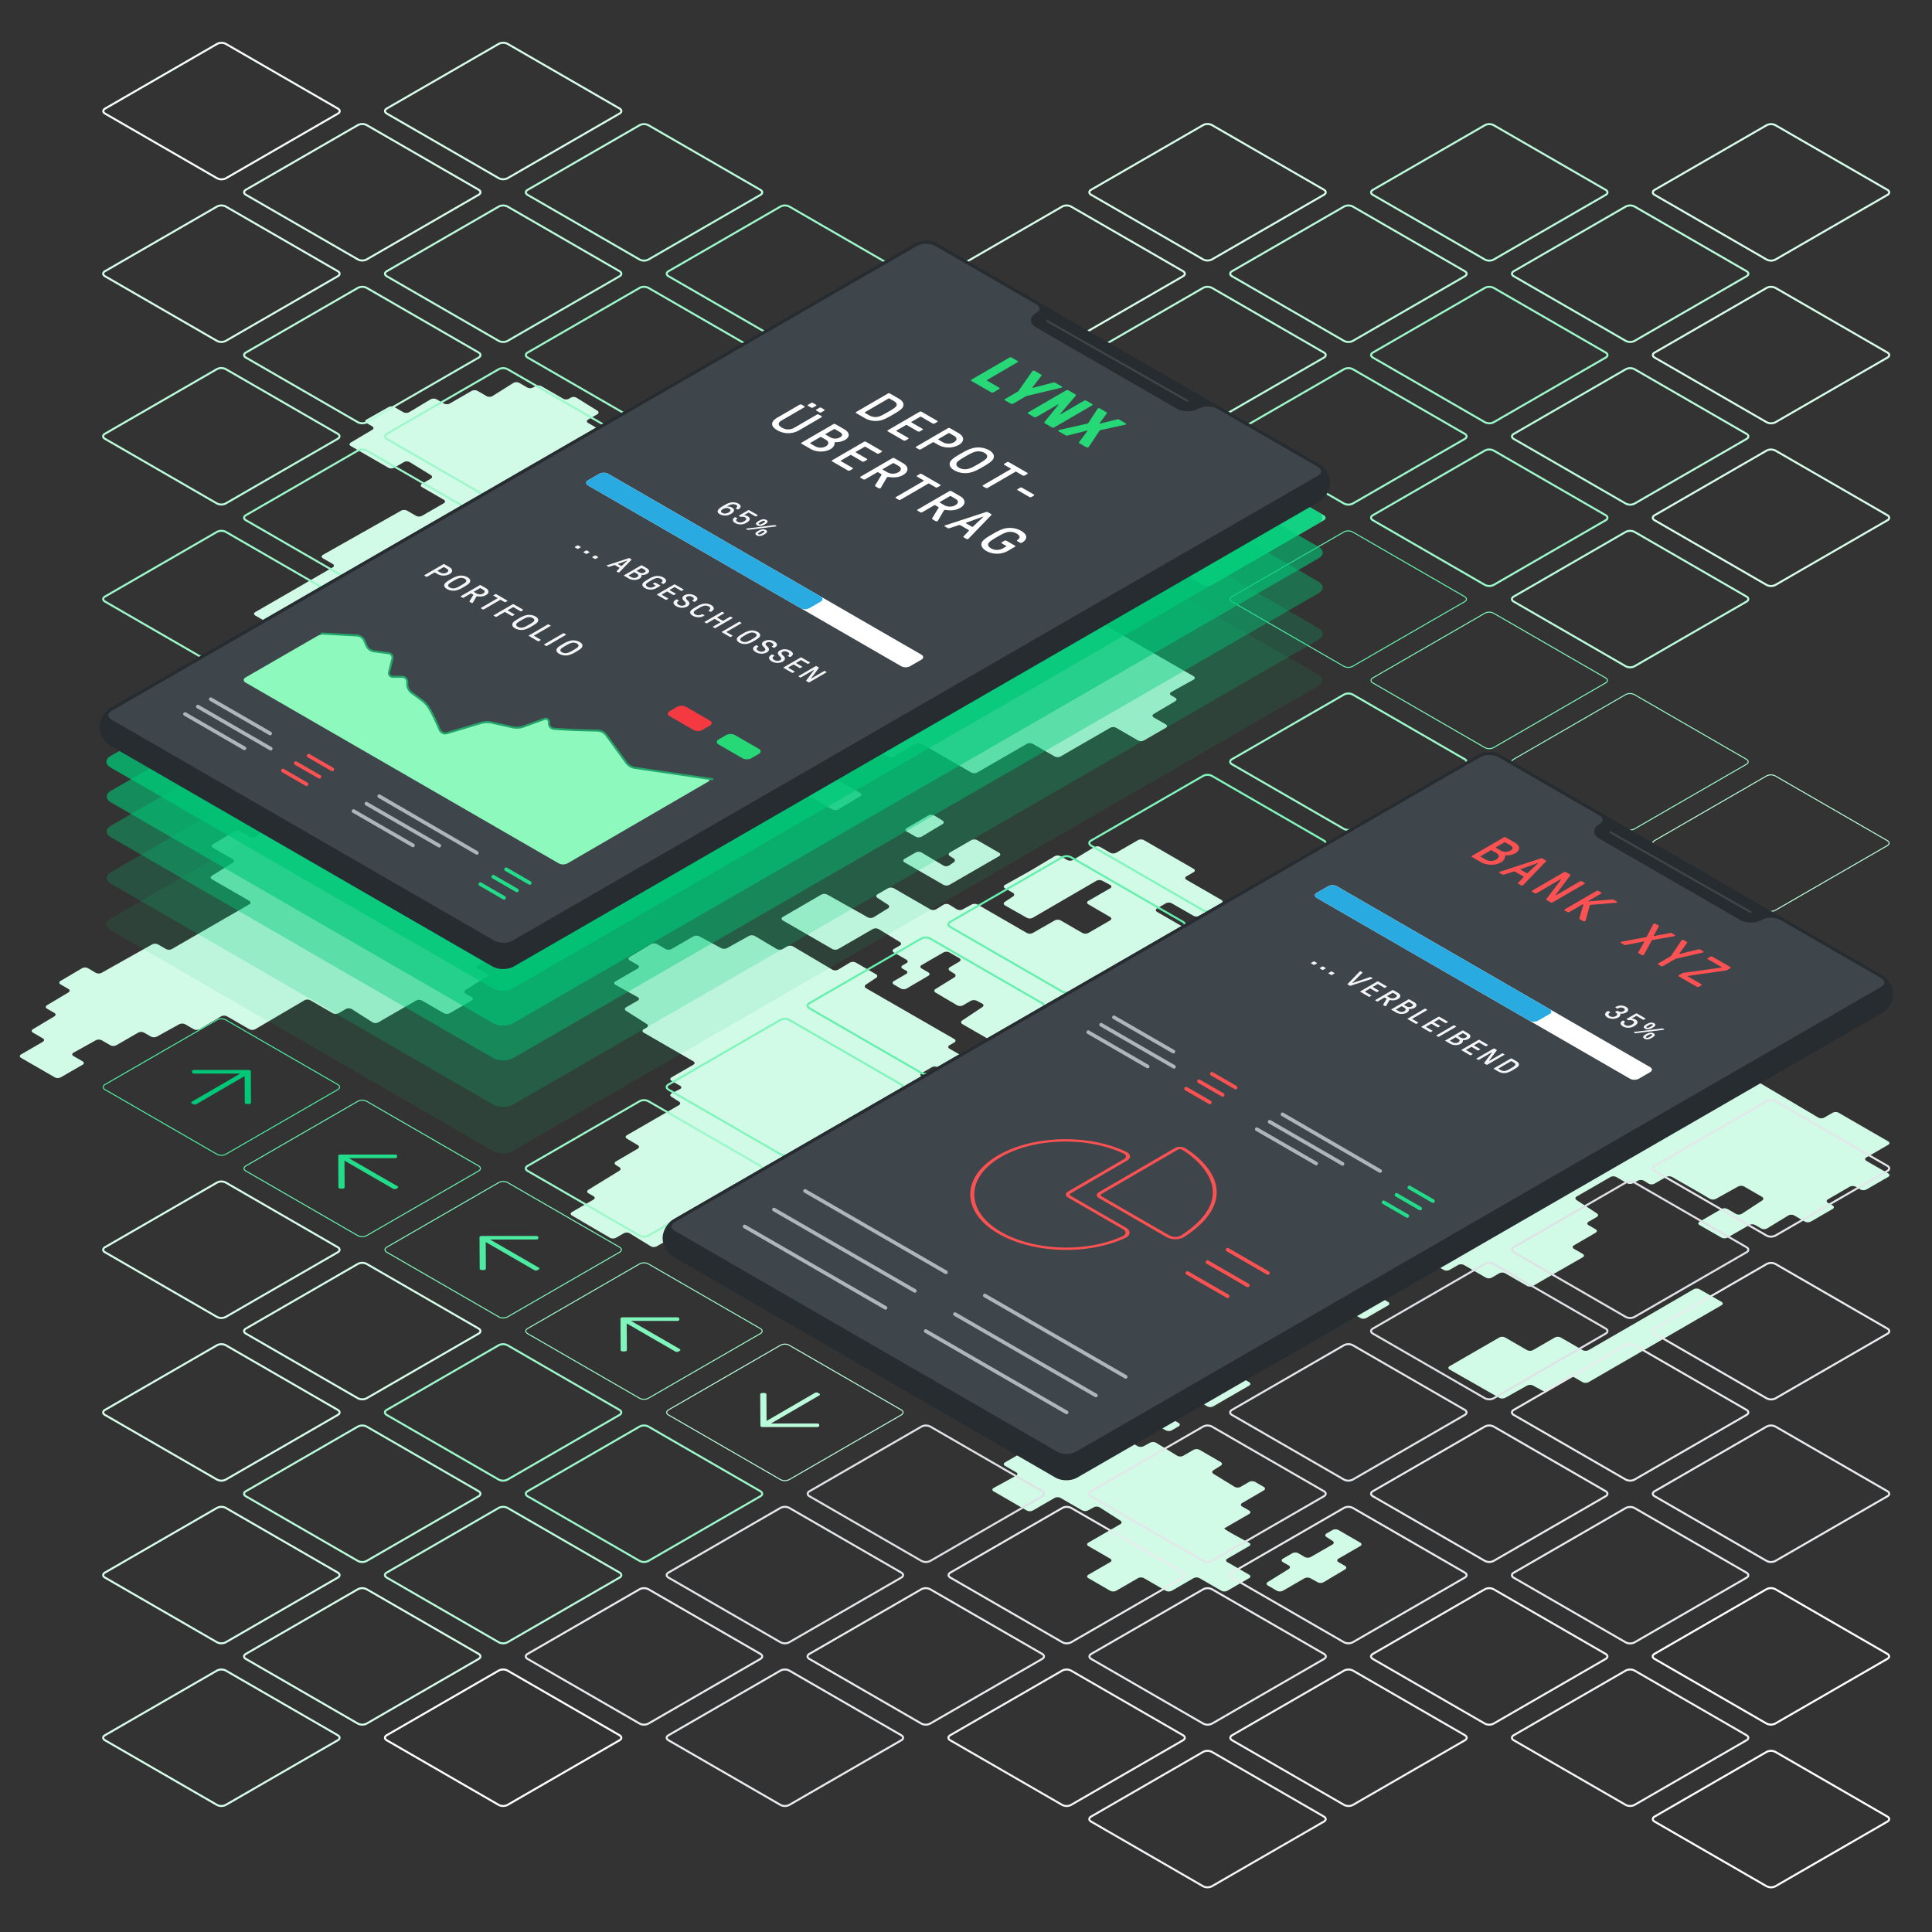 <svg xmlns="http://www.w3.org/2000/svg" viewBox="0 0 1920 1920"><rect x="0" y="0" width="1920" height="1920" fill="#333333" stroke="none"/><defs><style>.cls-1{fill:#d1fae7;}.cls-10,.cls-11,.cls-12,.cls-13,.cls-14,.cls-15,.cls-16,.cls-17,.cls-2,.cls-26,.cls-28,.cls-3,.cls-33,.cls-35,.cls-36,.cls-37,.cls-4,.cls-5,.cls-6,.cls-7,.cls-8,.cls-9{fill:none;stroke-miterlimit:10;}.cls-13,.cls-2{stroke:#9cf8ca;}.cls-10,.cls-11,.cls-12,.cls-2,.cls-28,.cls-3,.cls-33,.cls-4,.cls-5,.cls-6,.cls-7,.cls-8,.cls-9{stroke-width:2px;}.cls-14,.cls-3{stroke:#80f5bc;}.cls-15,.cls-4{stroke:#66f0ae;}.cls-5{stroke:#e3e7ea;}.cls-6{stroke:#dee2e6;}.cls-7{stroke:#e9ecef;}.cls-8{stroke:#f4f5f7;}.cls-9{stroke:#fff;}.cls-10{stroke:#d7fdea;}.cls-11,.cls-17{stroke:#b9fbda;}.cls-12{stroke:#f5fffa;}.cls-16{stroke:#4deba1;}.cls-18{fill:#4deba1;}.cls-19{opacity:0.1;}.cls-20{fill:#00c878;}.cls-21{opacity:0.2;}.cls-22{opacity:0.6;}.cls-23{opacity:0.75;}.cls-24{opacity:0.4;}.cls-25{fill:#272c31;}.cls-26{stroke:#272c31;stroke-width:3.025px;}.cls-27{fill:#3e454b;}.cls-28{stroke:#3e454b;}.cls-28,.cls-33,.cls-35,.cls-36,.cls-37{stroke-linecap:round;}.cls-29{fill:#fff;}.cls-30{fill:#fa5252;}.cls-31{fill:#27d877;}.cls-32{fill:#8df9bd;}.cls-33{stroke:#24a46a;}.cls-34{fill:#f4f5f7;}.cls-35{stroke:#fa5252;}.cls-35,.cls-36,.cls-37{stroke-width:3.641px;}.cls-36{stroke:#adb5bd;}.cls-37{stroke:#22dc8a;}.cls-38{fill:#f53941;}.cls-39{isolation:isolate;}.cls-40{fill:#29abe2;}.cls-41{fill:#b9fbda;}.cls-42{fill:#80f5bc;}.cls-43{fill:#22dc8a;}</style></defs><g id="Map"><path class="cls-1" d="M854.726,787.986c1.64.918,1.661,2.455.046,3.417L833.028,804.36a6.447,6.447,0,0,1-5.895.04l-22.645-13.074c-1.628-.94-1.631-2.483-.007-3.429l21.586-12.577a6.647,6.647,0,0,1,5.934-.051Z"/><path class="cls-1" d="M716.668,595.751c1.627-.94,1.627-2.477,0-3.417l-21.7-12.525c-1.627-.94-1.627-2.477,0-3.417l21.7-12.53c1.627-.94,1.627-2.477,0-3.417l-21.7-12.527-5.919-3.417-21.7-12.528c-1.627-.939-1.627-2.477,0-3.417l21.45-12.384c1.628-.939,1.634-2.487.014-3.44L667.34,500.11c-1.62-.952-4.278-2.5-5.905-3.439l-21.7-12.528c-1.628-.94-1.628-2.477,0-3.417l7.981-4.609c1.628-.939,1.669-2.544.092-3.566L627.517,459.4a6.275,6.275,0,0,0-5.855-.2l-9.513,5.28a6.718,6.718,0,0,1-5.948-.049l-21.408-12.348c-1.628-.939-1.628-2.476,0-3.415L606.2,436.31c1.628-.94,1.628-2.478,0-3.417l-21.7-12.528c-1.627-.94-1.627-2.477,0-3.417l9.129-5.271c1.627-.94,1.654-2.521.059-3.515l-20.768-12.938a6.013,6.013,0,0,0-5.8,0l-1.513.942a6.29,6.29,0,0,1-5.861.1l-21.73-12.512a6.575,6.575,0,0,0-5.921,0l-2.25,1.3a6.568,6.568,0,0,1-5.918,0l-7.923-4.575a6.262,6.262,0,0,0-5.854.107l-20.685,12.975a6.262,6.262,0,0,1-5.854.107l-9-5.2a6.562,6.562,0,0,0-5.918,0L447,401a6.562,6.562,0,0,1-5.918,0l-7.252-4.187a6.433,6.433,0,0,0-5.891.047l-21.259,12.722a6.43,6.43,0,0,1-5.891.046l-8.742-5.047a6.641,6.641,0,0,0-5.933-.026l-21.951,12.415c-1.636.925-1.643,2.451-.015,3.391l5.759,3.327c1.627.94,1.637,2.494.021,3.454L348.578,439.82c-1.616.959-1.606,2.513.021,3.453l9.633,5.561,5.918,3.417,21.7,12.527a6.567,6.567,0,0,0,5.919,0l9.623-5.554a6.331,6.331,0,0,1,5.87.081l20.923,12.867c1.6.984,1.579,2.558-.049,3.5l-8.75,5.052c-1.628.94-1.628,2.477,0,3.417l21.7,12.53c1.627.939,1.627,2.477,0,3.417l-21.7,12.526a6.564,6.564,0,0,1-5.919,0l-8.872-5.122a6.643,6.643,0,0,0-5.934-.027l-77.786,43.959c-1.637.924-1.644,2.449-.016,3.389l9.759,5.635c1.628.94,1.628,2.477,0,3.417L281.3,592.334l-5.918,3.417-21.7,12.529c-1.627.94-1.627,2.477,0,3.417l21.7,12.528c1.627.939,1.627,2.477,0,3.416l-6.751,3.9c-1.628.94-1.681,2.562-.117,3.605l19.934,13.3c1.563,1.043,1.511,2.665-.117,3.605l-34.648,20c-1.627.939-1.627,2.477,0,3.417l7.814,4.511c1.627.939,1.653,2.519.056,3.511l-20.8,12.924c-1.6.992-1.571,2.572.057,3.512l6.955,4.015c1.628.94,1.628,2.478,0,3.417l-8.323,4.806c-1.628.939-1.646,2.508-.041,3.485l21.047,12.814c1.6.977,1.582,2.537-.052,3.466L253.6,735.8c-1.633.929-1.631,2.445,0,3.37l21.761,12.3c1.636.925,1.658,2.477.05,3.448l-6.741,4.07a2,2,0,0,0-.077,3.655l19.6,13a2.022,2.022,0,0,1-.061,3.683l-6.888,4.25c-1.6.986-1.577,2.563.051,3.5l21.406,12.359c1.627.939,1.634,2.489.016,3.444L281.285,815.53c-1.619.954-4.269,2.514-5.89,3.466l-21.487,12.616a6.5,6.5,0,0,1-5.905.022l-9.313-5.377a6.413,6.413,0,0,0-5.887.054L211.62,839.067c-1.61.969-1.6,2.531.032,3.471l19.605,11.318c1.627.94,1.654,2.522.059,3.516l-20.768,12.937c-1.595.994-1.568,2.575.059,3.515l37.159,21.454c1.628.939,1.628,2.477,0,3.417l-21.7,12.528-5.918,3.417-21.7,12.527-5.918,3.417-21.7,12.527a6.562,6.562,0,0,1-5.918,0l-7.826-4.518a6.665,6.665,0,0,0-5.938-.034l-50.188,28.218a6.566,6.566,0,0,1-5.918-.067L87.44,962.2a6.387,6.387,0,0,0-5.882,0L60.134,974.845c-1.618.955-1.61,2.506.017,3.446l7.824,4.517c1.627.939,1.639,2.5.025,3.459l-21.29,12.7c-1.614.963-1.6,2.519.025,3.459l7.245,4.183c1.628.94,1.64,2.5.026,3.461l-21.278,12.714c-1.614.964-1.6,2.521.026,3.461l9.81,5.664c1.628.94,1.63,2.48,0,3.423l-21.64,12.553c-1.626.944-1.624,2.484,0,3.424l33.52,19.352a6.562,6.562,0,0,0,5.918,0l21.7-12.528c1.628-.94,1.628-2.478,0-3.417l-9.036-5.217c-1.627-.94-1.615-2.456.028-3.368l22.175-12.32a6.708,6.708,0,0,1,5.946.049l8.5,4.911a6.565,6.565,0,0,0,5.918,0l21.7-12.526a6.562,6.562,0,0,1,5.918,0l6.705,3.871a6.735,6.735,0,0,0,5.951.058l22.263-12.281a6.741,6.741,0,0,1,5.951.058l8.445,4.876a6.435,6.435,0,0,0,5.892-.044l21.279-12.713a6.437,6.437,0,0,1,5.893-.044l22.168,12.8a6.5,6.5,0,0,0,5.906-.022l48.872-28.7a6.5,6.5,0,0,1,5.905-.022l22.166,12.8a6.564,6.564,0,0,0,5.919,0l7.243-4.181a6.192,6.192,0,0,1,5.839.13l20.472,13.067a6.192,6.192,0,0,0,5.839.13l37.537-21.672a6.564,6.564,0,0,1,5.919,0l21.7,12.527a6.562,6.562,0,0,0,5.918,0l21.7-12.528c1.628-.94,1.628-2.478,0-3.417l-6.047-3.492c-1.628-.94-1.661-2.532-.074-3.539l23.431-14.866-11.391-6.577c-1.628-.94-1.628-2.477,0-3.417l7.292-4.208c1.628-.939,1.648-2.51.044-3.49l-47.826-29.236c-1.6-.981-1.584-2.551.044-3.49l6.911-3.989c1.627-.939,1.627-2.477,0-3.416l-21.7-12.528c-1.627-.94-1.643-2.5-.035-3.477l21.128-12.779c1.608-.973,1.593-2.537-.035-3.477l-21.057-12.157c-1.628-.939-1.628-2.477,0-3.417l6.71-3.874c1.628-.94,1.677-2.557.11-3.594L406.16,842.662c-1.567-1.037-1.518-2.654.11-3.593l7.195-4.155c1.628-.939,1.628-2.477,0-3.417l-50-28.866a6.2,6.2,0,0,0-5.841.127l-7.576,4.823a5.93,5.93,0,0,1-5.78.024l-20.725-12.957c-1.594-1-1.566-2.581.062-3.52l9.968-5.755c-.661.382-24.694-14.171-24.694-14.171-1.608-.973-1.591-2.538.036-3.478l21.7-12.528c1.628-.939,1.628-2.477,0-3.417L281.3,723.308c-1.627-.94-1.627-2.477,0-3.417l49.314-28.472a6.568,6.568,0,0,1,5.918,0l35.842,20.694c1.628.939,1.584,2.4-.1,3.238l-8.033,4.024c-1.68.841-1.739,2.324-.13,3.3l34.436,20.793a6.817,6.817,0,0,0,5.963.2l8.867-4.562a7,7,0,0,1,6,.146l21.7,12.529c1.627.94,1.627,2.477,0,3.417l-8.653,4.994c-1.628.939-1.644,2.5-.037,3.478l8.726,5.285a6.358,6.358,0,0,0,5.876.05l36.451-21.231a6.529,6.529,0,0,1,5.911-.011l6.959,4.018a6.486,6.486,0,0,0,5.9-.027l21.153-12.475a6.409,6.409,0,0,1,5.887,0l21.729,12.806a6.412,6.412,0,0,0,5.887,0L578.6,739.277a6.566,6.566,0,0,1,5.918-.054l21.672,12.251a6.8,6.8,0,0,0,5.961.022l9.161-5.089a6.883,6.883,0,0,1,5.978-.006l22.238,12.292a6.733,6.733,0,0,0,5.95-.055l5.96-3.441a6.562,6.562,0,0,1,5.918,0l9.065,5.233a6.331,6.331,0,0,0,5.87-.081l6.812-4.187a2,2,0,0,0,.048-3.656l-7.964-5.193c-1.574-1.026-1.53-2.635.1-3.574l35.387-20.431c1.627-.94,1.627-2.477,0-3.417l-21.7-12.529c-1.627-.94-1.627-2.478,0-3.417l14.144-8.167c1.628-.939,1.624-2.471-.008-3.4l-21.834-12.47c-1.631-.932-1.635-2.463-.007-3.4l18.824-10.868c1.628-.94,1.648-2.512.046-3.5l-20.955-12.85a6.344,6.344,0,0,0-5.872-.078l-11.955,6.9a6.562,6.562,0,0,1-5.918,0l-6.083-3.511a6.631,6.631,0,0,0-5.931-.023L627.5,665.01c-1.635.927-1.641,2.454-.013,3.394l6.329,3.654c1.627.94,1.627,2.477,0,3.417L612.12,688a6.562,6.562,0,0,1-5.918,0l-21.7-12.529c-1.627-.94-1.627-2.477,0-3.417l21.7-12.526c1.628-.94,1.628-2.478,0-3.417l-21.411-12.362c-1.627-.94-1.641-2.5-.031-3.47l8.886-5.347c1.61-.969,1.632-2.59.049-3.6l-9.27-5.929c-1.583-1.013-1.557-2.629.058-3.59l21.745-12.95a6.44,6.44,0,0,1,5.893-.038l10.366,6a6.555,6.555,0,0,0,5.916,0l5.418-3.129a6.565,6.565,0,0,1,5.918,0l21.7,12.528a6.568,6.568,0,0,0,5.918,0l21.7-12.527a6.568,6.568,0,0,1,5.918,0l7.193,4.154a6.67,6.67,0,0,0,5.939.034l8.548-4.8c1.638-.921,1.712-2.546.165-3.612l-6.509-4.482a1.994,1.994,0,0,1,.145-3.647Z"/><path class="cls-1" d="M925.066,648.877c1.627.94,1.656,2.525.063,3.522l-20.7,12.964a6.261,6.261,0,0,1-5.855.1l-10.29-5.941a6.562,6.562,0,0,0-5.918,0l-21.7,12.527a6.567,6.567,0,0,1-5.919,0l-7.729-4.461a6.56,6.56,0,0,0-5.917,0l-20.839,12.056c-1.627.941-1.669,2.549-.093,3.573l7.538,4.9c1.576,1.024,1.522,2.61-.119,3.525l-22.131,12.336c-1.641.915-1.652,2.433-.025,3.373l8.17,4.717c1.628.939,1.63,2.481.006,3.426l-9.128,5.308c-1.624.945-1.656,2.543-.07,3.551l33.34,21.2a6.4,6.4,0,0,0,5.881.194l11.536-6.314a6.762,6.762,0,0,1,5.956.068l21.24,12.263a6.571,6.571,0,0,0,5.919,0l21.7-12.525a6.564,6.564,0,0,1,5.919,0l21.693,12.525,5.919,3.417,21.7,12.529a6.562,6.562,0,0,0,5.918,0l21.7-12.527,5.919-3.417,21.7-12.527a6.565,6.565,0,0,1,5.918,0l21.7,12.526a6.568,6.568,0,0,0,5.918,0l21.7-12.527,5.918-3.416,21.7-12.528a6.562,6.562,0,0,1,5.918,0l21.7,12.528a6.562,6.562,0,0,0,5.918,0l21.7-12.528c1.627-.94,1.627-2.477,0-3.417l-11.989-6.922c-1.627-.939-1.635-2.49-.016-3.445l21.421-12.646c1.619-.955,1.611-2.5-.017-3.445l-4.005-2.313c-1.627-.939-1.615-2.455.027-3.369l22.165-12.324c1.642-.914,1.655-2.43.027-3.369l-132.162-76.3a6.564,6.564,0,0,0-5.919,0l-9.928,5.732a6.173,6.173,0,0,1-5.835-.137l-20.411-13.1a6.173,6.173,0,0,0-5.835-.137L980.974,602.6a6.07,6.07,0,0,1-5.81-.176l-20.049-13.25a6.068,6.068,0,0,0-5.81-.175L915.9,608.28c-1.628.94-1.628,2.477,0,3.417l21.7,12.525c1.627.939,1.627,2.477,0,3.417l-21.7,12.529c-1.627.94-1.627,2.478,0,3.418Z"/><path class="cls-1" d="M936.654,815.462c1.6.989,1.587,2.587-.025,3.553L915.87,831.452a6.428,6.428,0,0,1-5.89.048l-8.907-5.142c-1.627-.94-1.63-2.483-.006-3.429l21.585-12.577a6.28,6.28,0,0,1,5.859.076Z"/><path class="cls-1" d="M971.134,834.917a6.562,6.562,0,0,0-5.918,0L944,847.164c-1.628.94-1.662,2.534-.076,3.542l3.816,2.428a2.109,2.109,0,0,1,.076,3.78L943.366,860a5.8,5.8,0,0,1-5.744.2l-21.745-12.951a6.481,6.481,0,0,0-5.9-.051l-11.115,6.359c-1.631.934-1.634,2.466-.007,3.406L937.6,879.334a6.562,6.562,0,0,0,5.918,0l21.7-12.527,5.918-3.417,21.7-12.528c1.627-.94,1.627-2.477,0-3.417Z"/><path class="cls-1" d="M1026.34,863.9c-1.613.964-4.276,2.5-5.918,3.416l-21.646,12.064c-1.642.915-1.653,2.433-.026,3.372l7.89,4.555c1.627.94,1.674,2.554.1,3.586l-8.1,5.324c-1.57,1.033-1.518,2.637.116,3.565l21.674,12.307a6.6,6.6,0,0,0,5.925-.03l63.1-36.69a6.832,6.832,0,0,1,5.968-.108l7.81,4.17c1.658.886,1.682,2.379.055,3.319l-21.7,12.529c-1.628.94-1.631,2.483-.007,3.429l21.59,12.573c1.624.945,1.621,2.488-.007,3.428L1081.6,927.167a6.564,6.564,0,0,1-5.919,0l-21.58-12.459a6.594,6.594,0,0,0-5.924-.011l-21.8,12.481a6.594,6.594,0,0,1-5.924-.011l-48.831-28.2a6.82,6.82,0,0,0-5.966-.084l-9.027,4.877a6.529,6.529,0,0,1-5.908-.181l-7.257-4.515a6.036,6.036,0,0,0-5.8,0l-7.277,4.512a6.3,6.3,0,0,1-5.863.092l-36.231-20.917a6.562,6.562,0,0,0-5.918,0l-10.32,5.958c-1.628.94-1.67,2.546-.094,3.569l10.508,6.823a2,2,0,0,1-.041,3.657L868.264,911.5a6.417,6.417,0,0,1-5.887.123l-40.245-22.6a6.652,6.652,0,0,0-5.935.042l-38.265,22.213c-1.625.943-1.623,2.484,0,3.424l49.2,28.4a6.562,6.562,0,0,0,5.918,0l34.326-19.818a6.363,6.363,0,0,1,5.877.071l21.025,12.821c1.605.978,1.586,2.548-.041,3.488l-5.951,3.438c-1.627.94-1.627,2.478,0,3.417l12.543,7.242c1.628.94,1.625,2.473-.006,3.407l-3.816,2.186c-1.631.934-1.618,2.439.028,3.345l3.427,1.884c1.647.906,1.662,2.416.035,3.355L888.284,975c-1.628.94-1.628,2.477,0,3.417l6.871,3.967a6.505,6.505,0,0,0,5.907-.02l21.507-12.613c1.621-.951,1.616-2.5-.012-3.437l-6.656-3.842c-1.628-.94-1.628-2.477,0-3.417l21.7-12.527a6.568,6.568,0,0,1,5.918,0l9.828,5.675c1.628.939,1.636,2.49.018,3.446l-9.377,5.539c-1.618.956-1.649,2.571-.07,3.59l4.487,2.894a1.992,1.992,0,0,1-.035,3.648L929.7,982.862c-1.6.988-1.583,2.579.035,3.535l21.407,12.653a6.481,6.481,0,0,0,5.9.03l7.638-4.41a6.939,6.939,0,0,1,5.987-.125l5.366,2.806c1.665.871,1.748,2.437.185,3.479l-19.943,13.3c-1.564,1.043-1.511,2.665.116,3.605l36.444,21.041c1.627.939,1.627,2.477,0,3.416l-21.7,12.524a6.55,6.55,0,0,1-5.915-.005l-21.645-12.548c-1.626-.942-1.625-2.482,0-3.422l4.776-2.757c1.628-.94,1.627-2.476,0-3.414l-87.68-50.491c-1.629-.938-1.679-2.555-.113-3.593l10.121-6.7c1.567-1.038,1.517-2.656-.11-3.6l-20.091-11.6a6.41,6.41,0,0,0-5.887.053L833.02,963.6a6.325,6.325,0,0,1-5.869.021l-38.973-23.057a6.476,6.476,0,0,0-5.9-.031l-4.459,2.575a6.472,6.472,0,0,1-5.9-.033l-21.736-12.87a6.6,6.6,0,0,0-5.925-.078l-21.646,12.056a6.942,6.942,0,0,1-5.989.034L695.015,930.5a6.8,6.8,0,0,0-5.963.08l-21.7,12.529a6.568,6.568,0,0,1-5.918,0l-8.542-4.932a6.417,6.417,0,0,0-5.889.05l-21.216,12.736c-1.611.967-1.6,2.527.03,3.467l8,4.621c1.628.94,1.628,2.477,0,3.417l-22.233,12.836c-1.628.94-1.615,2.455.028,3.368l22.173,12.317c1.643.912,1.656,2.428.028,3.367l-11.562,6.676c-1.628.939-1.661,2.532-.074,3.538l20.549,13.035c1.587,1.007,1.554,2.6-.074,3.539l-2.919,1.686c-1.628.939-1.628,2.477,0,3.416l49.316,28.469c1.628.94,1.628,2.477,0,3.417l-21.706,12.531c-1.628.94-1.627,2.477,0,3.416l8.513,4.912c1.628.939,1.594,2.414-.075,3.278l-8.358,4.326c-1.669.863-1.736,2.392-.148,3.4l7.525,4.762c1.588,1,1.556,2.6-.072,3.536l-7.381,4.261-5.918,3.417-38.408,22.175c-1.628.94-1.637,2.494-.022,3.453l10.835,6.436c1.616.96,1.612,2.523-.009,3.475l-21.723,12.749c-1.621.951-1.642,2.543-.047,3.537l3.4,2.122c1.6.994,1.589,2.612-.012,3.6l-30.709,18.849c-1.6.983-1.58,2.556.047,3.5l5,2.886c1.628.94,1.629,2.479,0,3.419L568.4,1204.531c-1.626.941-1.63,2.487-.008,3.436l37.818,22.125a6.513,6.513,0,0,0,5.908.017l7.821-4.515a6.328,6.328,0,0,1,5.87.082l20.914,12.868a6.328,6.328,0,0,0,5.87.082l8.836-5.1,5.918-3.417,21.7-12.527a6.562,6.562,0,0,1,5.918,0l7.131,4.117a6.264,6.264,0,0,0,5.855-.106l20.7-12.967a6.261,6.261,0,0,1,5.855-.105l9.775,5.644a6.562,6.562,0,0,0,5.918,0l21.7-12.527,5.918-3.416,21.7-12.528,5.918-3.417,21.7-12.529a6.562,6.562,0,0,1,5.918,0l21.7,12.529a6.714,6.714,0,0,0,5.946.049l22.17-12.319a6.714,6.714,0,0,1,5.946.049l21.165,12.22,5.919,3.417,7.118,4.11a6.373,6.373,0,0,0,5.879-.066l21.068-12.806c1.606-.976,1.588-2.543-.039-3.483l-6.407-3.7c-1.628-.94-1.628-2.478,0-3.418l9.491-5.479c1.627-.94,1.648-2.512.045-3.493l-47.77-29.262c-1.6-.982-1.582-2.554.046-3.493l4.653-2.687c1.628-.94,1.628-2.477,0-3.417l-9.613-5.552c-1.628-.939-1.663-2.535-.078-3.544l20.491-13.055c1.585-1.01,1.551-2.605-.076-3.545l-4.806-2.777c-1.627-.94-1.627-2.478,0-3.418l11.52-6.651c1.627-.939,1.626-2.475,0-3.413l-11.516-6.631c-1.629-.937-1.634-2.48-.011-3.428l10.056-5.876a6.452,6.452,0,0,1,5.9.008l33.385,19.629c1.62.953,1.608,2.491-.026,3.419l-21.433,12.17c-1.634.928-1.731,2.457-.215,3.4s1.425,2.478-.2,3.417l-11.138,6.431c-1.627.939-1.677,2.557-.109,3.594l5.6,3.707c1.567,1.037,1.522,2.661-.1,3.608l-9.5,5.546c-1.623.947-1.619,2.491.008,3.43l37.1,21.421a6.562,6.562,0,0,0,5.918,0l6.34-3.66a6.491,6.491,0,0,1,5.9.025l21.455,12.636a6.493,6.493,0,0,0,5.9.026l9.711-5.607,5.918-3.417,14.9-8.605c1.628-.94,1.617-2.458-.024-3.374l-14.855-8.294c-1.641-.916-1.622-2.38.042-3.254l1.426-.749c1.664-.874,1.694-2.358.066-3.3l-29.173-16.843c-1.627-.94-1.627-2.478,0-3.417l21.7-12.53a6.565,6.565,0,0,1,5.918,0l21.7,12.528c1.628.939,1.628,2.477,0,3.417l-4.2,2.426c-1.627.94-1.638,2.5-.024,3.459l21.3,12.7c1.614.962,1.6,2.519-.025,3.458l-11.129,6.425c-1.627.94-1.627,2.478,0,3.417l21.326,12.312c1.627.94,1.642,2.5.033,3.473l-10.952,6.605c-1.609.97-1.608,2.556,0,3.523l21.213,12.738c1.611.968,1.6,2.528-.03,3.468l-3.98,2.3c-1.628.939-1.628,2.477,0,3.417l6.376,3.681c1.627.94,1.645,2.507.039,3.483l-21.064,12.8c-1.606.976-1.588,2.543.039,3.483l8.694,5.019c1.628.94,1.62,2.463-.018,3.385l-22.006,12.394c-1.638.923-1.646,2.446-.018,3.386l25,14.435,24.656-14.235a6.565,6.565,0,0,1,5.918,0l8.156,4.707a6.631,6.631,0,0,0,5.931.022l21.912-12.431a6.631,6.631,0,0,1,5.931.023l7.382,4.262a6.568,6.568,0,0,0,5.918,0l21.7-12.528a6.562,6.562,0,0,1,5.918,0l21.7,12.527c1.628.94,1.628,2.478,0,3.417l-35.08,20.256c-1.627.939-1.621,2.466.015,3.392l21.94,12.421c1.636.926,1.642,2.452.014,3.391l-36.2,20.9c-1.628.939-1.628,2.477,0,3.416l4.25,2.453c1.628.94,1.669,2.544.091,3.565l-20.3,13.144c-1.577,1.021-1.536,2.626.091,3.565l9.95,5.745a6.568,6.568,0,0,0,5.918,0l21.7-12.529c1.627-.94,1.627-2.478,0-3.417l-2.879-1.663c-1.628-.94-1.632-2.485-.01-3.434l21.537-12.6a6.517,6.517,0,0,1,5.908-.017l3.061,1.768c1.628.939,1.628,2.477,0,3.417l-10.1,5.833c-1.627.939-1.639,2.5-.027,3.464l10.156,6.083c1.612.965,1.62,2.559.018,3.541l-5.135,3.147c-1.6.982-1.582,2.554.046,3.494l5.046,2.913a6.568,6.568,0,0,0,5.918,0l21.7-12.529c1.627-.94,1.627-2.478,0-3.417l-8.113-4.684c-1.628-.94-1.645-2.506-.038-3.481l21.088-12.792a6.383,6.383,0,0,1,5.881-.063l8.795,5.077a6.562,6.562,0,0,0,5.918,0l9.5-5.485a6.094,6.094,0,0,1,5.817.165l20.148,13.206a6.1,6.1,0,0,0,5.817.164l8.03-4.636a6.568,6.568,0,0,1,5.918,0l21.7,12.529a6.565,6.565,0,0,0,5.918,0l21.7-12.53c1.627-.939,1.627-2.477,0-3.417l-9.5-5.484c-1.628-.94-1.607-2.44.045-3.335l22.492-12.177c1.652-.894,1.673-2.395.045-3.335l-7.168-4.139c-1.628-.939-1.628-2.477,0-3.416l21.7-12.529a6.564,6.564,0,0,1,5.919,0l21.7,12.529a6.568,6.568,0,0,0,5.918,0l8.353-4.823a6.56,6.56,0,0,1,5.917,0l21.685,12.535a6.563,6.563,0,0,0,5.917,0l7.442-4.3a6.562,6.562,0,0,1,5.918,0l21.695,12.526a6.568,6.568,0,0,0,5.918,0l21.7-12.527c1.627-.94,4.293-2.472,5.924-3.406l21.807-12.482c1.631-.933,1.634-2.466.006-3.406l-8.732-5.041c-1.628-.94-1.631-2.483-.007-3.429l21.578-12.578c1.624-.946,1.621-2.489-.007-3.429l-7.035-4.061c-1.627-.94-1.627-2.477,0-3.417l8.189-4.727c1.627-.94,1.672-2.551.1-3.58l-20.168-13.2c-1.572-1.029-1.527-2.64.1-3.58l33.478-19.329a6.568,6.568,0,0,1,5.918,0l10.562,6.1a6.9,6.9,0,0,0,5.981.113l5.092-2.691a6.591,6.591,0,0,1,5.919.215l4.448,2.779a6.27,6.27,0,0,0,5.857.1l11.563-6.676a6.613,6.613,0,0,1,5.927-.015l21.687,12.368c1.633.932,4.293,2.473,5.913,3.427l10.033,5.906a6.631,6.631,0,0,0,5.931.073l22.147-12.32a6.708,6.708,0,0,1,5.946.048l17.807,10.281c1.628.94,1.673,2.55.1,3.578l-20.183,13.2a6.107,6.107,0,0,1-5.819.161l-8.5-4.906a6.562,6.562,0,0,0-5.918,0L1689,1214.069c-1.628.94-1.625,2.473,0,3.407l21.8,12.486a6.594,6.594,0,0,0,5.924-.01l21.7-12.526a6.562,6.562,0,0,1,5.918,0l5.924,3.42a6.363,6.363,0,0,0,5.877-.07l21.034-12.819a6.366,6.366,0,0,1,5.877-.071l10.6,6.119a6.565,6.565,0,0,0,5.918,0l21.7-12.527c1.628-.94,1.628-2.477,0-3.417l-4.721-2.726c-1.628-.939-1.629-2.479,0-3.422l21.643-12.549a6.55,6.55,0,0,1,5.915-.006l4.781,2.76a6.562,6.562,0,0,0,5.918,0l21.7-12.528c1.628-.939,1.628-2.477,0-3.417l-21.695-12.525c-1.627-.94-1.627-2.477,0-3.417l21.695-12.525c1.628-.94,1.628-2.478,0-3.418l-49.309-28.473a6.565,6.565,0,0,0-5.918,0l-8.39,4.844a6.467,6.467,0,0,1-5.9-.033l-102.562-60.758a6.781,6.781,0,0,0-5.958-.14l-9.1,4.829a6.974,6.974,0,0,1-5.994-.078l-21.813-12.314a6.652,6.652,0,0,0-5.935.028l-7.355,4.247a6.445,6.445,0,0,1-5.894-.041l-48.475-28.9c-1.615-.963-1.6-2.519.024-3.459l6.469-3.734c1.627-.94,1.627-2.478,0-3.417L1578.3,994.134a6.311,6.311,0,0,0-5.866.087l-5.393,3.33a6.157,6.157,0,0,1-5.832.029l-21.143-12.769c-1.608-.972-1.593-2.536.035-3.475l32.28-18.638c1.628-.939,1.638-2.493.022-3.453l-21.349-12.684a6.457,6.457,0,0,0-5.9-.036l-7.008,4.048a6.316,6.316,0,0,1-5.867-.086L1511.4,937.6a6.314,6.314,0,0,0-5.866-.086l-9.693,5.595a6.455,6.455,0,0,1-5.9-.037l-21.742-12.92a6.347,6.347,0,0,0-5.874,0l-21.742,12.921a6.457,6.457,0,0,1-5.9.038L1413,930.583a6.564,6.564,0,0,0-5.919,0l-49.314,28.471a6.562,6.562,0,0,1-5.918,0l-22.032-12.72-5.918-3.417-21.364-12.334a6.562,6.562,0,0,0-5.918,0l-9.906,5.72a6.385,6.385,0,0,1-5.882-.062l-21.108-12.788a6.383,6.383,0,0,0-5.881-.062l-6.539,3.775a6.583,6.583,0,0,1-5.922.006l-21.69-12.47a6.6,6.6,0,0,0-5.925,0l-21.691,12.468a6.583,6.583,0,0,1-5.922-.006l-36.289-20.951c-1.628-.94-1.632-2.484-.008-3.431l8.689-5.07a6.542,6.542,0,0,1,5.913-.02l21.692,12.468a6.6,6.6,0,0,0,5.925,0l21.691-12.468c1.629-.936,1.63-2.47,0-3.408L1179.083,874.3c-1.628-.938-1.629-2.475,0-3.415l7.064-4.078c1.628-.94,1.628-2.477,0-3.417l-49.313-28.471a6.568,6.568,0,0,0-5.918,0l-21.7,12.528a6.562,6.562,0,0,1-5.918,0l-9.876-5.7a6.4,6.4,0,0,0-5.883.06l-21.126,12.777a6.4,6.4,0,0,1-5.883.06l-6.546-3.78a6.437,6.437,0,0,0-5.893.044Z"/><path class="cls-1" d="M1109.215,1329.192a6.568,6.568,0,0,0-5.918,0l-13.773,7.952c-1.627.939-1.615,2.456.028,3.369l22.159,12.323c1.643.913,1.655,2.429.028,3.369l-2.524,1.456c-1.627.94-1.627,2.478,0,3.417l21.7,12.529c1.628.939,1.628,2.477,0,3.417l-6.374,3.681c-1.628.939-1.619,2.462.019,3.384l22.012,12.386c1.638.921,1.647,2.444.019,3.384l-9.758,5.637c-1.627.94-1.627,2.478,0,3.418l21.7,12.526a6.562,6.562,0,0,0,5.918,0l6.826-3.941c1.627-.939,1.622-2.469-.011-3.4l-6.313-3.594c-1.633-.93-1.633-2.452,0-3.381l9.126-5.195c1.633-.929,1.638-2.459.01-3.4l-23.45-13.539c-1.627-.94-1.65-2.515-.05-3.5l8-4.926c1.6-.986,1.558-2.527-.093-3.425l-21.613-11.749c-1.651-.9-1.7-2.454-.115-3.459l7.722-4.889c1.588-1.005,1.555-2.6-.072-3.536Z"/><path class="cls-1" d="M1192.083,1345.1a6.659,6.659,0,0,0-5.937.032l-21.7,12.528c-1.628.939-1.628,2.477,0,3.416l21.252,12.268c1.628.939,1.65,2.514.05,3.5l-7.543,4.645c-1.6.985-1.583,2.569.038,3.519l21.52,12.607a6.508,6.508,0,0,0,5.907.019l8.09-4.672,5.919-3.417,21.695-12.525c1.628-.939,1.628-2.477,0-3.417l-9.978-5.761c-1.627-.94-1.647-2.511-.044-3.492l10.066-6.157c1.6-.981,1.571-2.53-.072-3.443l-5.49-3.051a6.714,6.714,0,0,0-5.946.049l-9.89,5.71a6.657,6.657,0,0,1-5.936.032Z"/><path class="cls-1" d="M1192.064,1440.8a6.568,6.568,0,0,0-5.918,0l-10.342,5.972a6.346,6.346,0,0,1-5.873-.078l-20.964-12.852a6.561,6.561,0,0,0-5.915-.154l-6.547,3.556a6.8,6.8,0,0,1-5.962-.077l-36.9-21.307a6.539,6.539,0,0,0-5.913.008l-6.131,3.563c-1.625.945-4.254,2.538-5.843,3.542l-35.44,22.386a6.23,6.23,0,0,1-5.848.116l-8.1-4.675a6.562,6.562,0,0,0-5.918,0l-21.7,12.527c-1.628.94-1.628,2.478,0,3.417l11.082,6.4c1.628.939,1.611,2.447-.037,3.349l-22.355,12.242c-1.649.9-1.666,2.41-.038,3.349l33.046,19.078a6.568,6.568,0,0,0,5.918,0l21.7-12.528a6.562,6.562,0,0,1,5.918,0l21.342,12.322a6.778,6.778,0,0,0,5.959.071l5.761-3.144a6.391,6.391,0,0,1,5.879.2l20.5,13.087c1.584,1.011,1.549,2.607-.079,3.547l-31.751,18.331c-1.628.94-1.628,2.478,0,3.417L1103.3,1549c1.627.939,1.627,2.477,0,3.416l-21.695,12.526c-1.627.94-1.627,2.477,0,3.417l21.7,12.528a6.562,6.562,0,0,0,5.918,0l21.694-12.525a6.571,6.571,0,0,1,5.919,0l21.7,12.527a6.568,6.568,0,0,0,5.918,0l21.7-12.53a6.565,6.565,0,0,1,5.918,0l21.7,12.528a6.567,6.567,0,0,0,5.919,0l21.7-12.527c1.627-.939,1.627-2.477,0-3.416l-21.7-12.53c-1.628-.939-1.628-2.477,0-3.417l21.7-12.525c1.627-.939,1.6-2.421-.068-3.293,0,0-25.935-13.581-24.59-14.358l24.658-14.236c1.627-.94,1.627-2.478,0-3.418l-6.967-4.024c-1.628-.94-1.632-2.485-.009-3.433l21.544-12.592c1.623-.949,1.619-2.493-.009-3.433l-8.642-4.99a6.564,6.564,0,0,0-5.919,0l-8.588,4.959a6.343,6.343,0,0,1-5.873-.078l-20.964-12.851c-1.6-.982-1.613-2.608-.025-3.612l7.282-4.6c1.588-1,1.556-2.595-.072-3.535Z"/><path class="cls-1" d="M1268.994,1580.884a6.568,6.568,0,0,0,5.918,0l21.419-12.365a6.732,6.732,0,0,1,5.95-.055l7.207,3.983a6.613,6.613,0,0,0,5.927-.095l21.316-12.7c1.615-.962,1.6-2.518-.023-3.458l-6.558-3.786c-1.628-.939-1.628-2.477,0-3.417l21.694-12.526c1.628-.939,1.628-2.477,0-3.417l-21.7-12.527a6.562,6.562,0,0,0-5.918,0l-5.9,3.406c-1.628.94-1.665,2.538-.084,3.553l6.068,3.892c1.582,1.015,1.542,2.61-.088,3.546l-21.689,12.446a6.5,6.5,0,0,1-5.905-.038l-6.362-3.762a6.475,6.475,0,0,0-5.9-.031l-9.455,5.459c-1.628.94-1.628,2.477,0,3.417l5.772,3.332c1.628.939,1.653,2.519.056,3.509l-20.817,12.916c-1.6.991-1.572,2.57.055,3.51Z"/><path class="cls-1" d="M1440.622,1361.062c-1.633-.931-1.637-2.46-.01-3.4l49.312-28.47a6.562,6.562,0,0,1,5.918,0l21.7,12.526a6.564,6.564,0,0,0,5.919,0l21.7-12.526a6.565,6.565,0,0,1,5.918,0l21.695,12.525a6.562,6.562,0,0,0,5.918,0l49.316-28.472c1.628-.94,4.289-2.481,5.914-3.425l49.16-28.55a6.576,6.576,0,0,1,5.92-.017l21.8,12.484c1.631.934,1.635,2.468.008,3.409l-132.141,76.443a6.554,6.554,0,0,1-5.917,0l-8.389-4.843a6.132,6.132,0,0,0-5.825.152l-19.85,12.889a6.335,6.335,0,0,1-5.867.227l-9.315-5.071a6.891,6.891,0,0,0-5.98.04l-21.66,12.176a6.715,6.715,0,0,1-5.948-.017Z"/></g><g id="Outline_Tiles_Leveled" data-name="Outline Tiles Leveled"><path class="cls-2" d="M524.339,1163.65c-2.382-1.375-2.382-3.625,0-5l111.339-64.282a9.608,9.608,0,0,1,8.661,0l111.339,64.282c2.382,1.375,2.382,3.625,0,5l-111.339,64.282a9.608,9.608,0,0,1-8.661,0Z"/><path class="cls-3" d="M664.34,1082.82c-2.382-1.375-2.382-3.625,0-5l111.34-64.282a9.606,9.606,0,0,1,8.66,0l111.34,64.282c2.381,1.375,2.381,3.625,0,5L784.34,1147.1a9.606,9.606,0,0,1-8.66,0Z"/><path class="cls-4" d="M804.316,1001.983c-2.381-1.375-2.381-3.625,0-5L915.656,932.7a9.606,9.606,0,0,1,8.66,0l111.34,64.282c2.382,1.375,2.382,3.625,0,5l-111.34,64.282a9.606,9.606,0,0,1-8.66,0Z"/><path class="cls-4" d="M944.322,921.175c-2.382-1.375-2.382-3.625,0-5l111.34-64.282a9.606,9.606,0,0,1,8.66,0l111.34,64.282c2.381,1.375,2.381,3.625,0,5l-111.34,64.282a9.606,9.606,0,0,1-8.66,0Z"/><path class="cls-3" d="M1084.322,840.346c-2.382-1.375-2.382-3.625,0-5l111.34-64.282a9.606,9.606,0,0,1,8.66,0l111.34,64.282c2.381,1.375,2.381,3.625,0,5l-111.34,64.282a9.606,9.606,0,0,1-8.66,0Z"/><path class="cls-2" d="M1224.322,759.517c-2.382-1.375-2.382-3.625,0-5l111.34-64.282a9.606,9.606,0,0,1,8.66,0l111.34,64.282c2.381,1.375,2.381,3.625,0,5L1344.322,823.8a9.606,9.606,0,0,1-8.66,0Z"/><path class="cls-5" d="M1315.668,1481.965c2.382,1.375,2.382,3.625,0,5l-111.339,64.282a9.608,9.608,0,0,1-8.661,0l-111.339-64.282c-2.382-1.375-2.382-3.625,0-5l111.339-64.282a9.608,9.608,0,0,1,8.661,0Z"/><path class="cls-5" d="M1455.668,1401.128c2.382,1.375,2.382,3.625,0,5l-111.34,64.282a9.606,9.606,0,0,1-8.66,0l-111.34-64.282c-2.381-1.375-2.381-3.625,0-5l111.34-64.282a9.606,9.606,0,0,1,8.66,0Z"/><path class="cls-6" d="M1595.691,1320.315c2.382,1.375,2.382,3.625,0,5l-111.34,64.282a9.606,9.606,0,0,1-8.66,0l-111.34-64.282c-2.381-1.375-2.381-3.625,0-5l111.34-64.282a9.606,9.606,0,0,1,8.66,0Z"/><path class="cls-6" d="M1735.671,1239.478c2.381,1.375,2.381,3.625,0,5l-111.34,64.282a9.606,9.606,0,0,1-8.66,0l-111.34-64.282c-2.382-1.375-2.382-3.625,0-5l111.34-64.282a9.606,9.606,0,0,1,8.66,0Z"/><path class="cls-7" d="M1735.671,1401.129c2.381,1.375,2.381,3.625,0,5l-111.34,64.282a9.606,9.606,0,0,1-8.66,0l-111.34-64.282c-2.382-1.375-2.382-3.625,0-5l111.34-64.282a9.606,9.606,0,0,1,8.66,0Z"/><path class="cls-7" d="M1875.763,1320.408c2.382,1.375,2.382,3.625,0,5l-111.339,64.282a9.608,9.608,0,0,1-8.661,0l-111.339-64.282c-2.382-1.375-2.382-3.625,0-5l111.339-64.282a9.608,9.608,0,0,1,8.661,0Z"/><path class="cls-5" d="M1875.674,1158.648c2.381,1.375,2.381,3.625,0,5l-111.34,64.282a9.606,9.606,0,0,1-8.66,0l-111.34-64.282c-2.381-1.375-2.381-3.625,0-5l111.34-64.282a9.606,9.606,0,0,1,8.66,0Z"/><path class="cls-7" d="M1875.694,1481.966c2.381,1.375,2.381,3.625,0,5l-111.34,64.282a9.606,9.606,0,0,1-8.66,0l-111.34-64.282c-2.382-1.375-2.382-3.625,0-5l111.34-64.282a9.606,9.606,0,0,1,8.66,0Z"/><path class="cls-7" d="M1595.671,1481.943c2.381,1.375,2.381,3.625,0,5l-111.34,64.282a9.606,9.606,0,0,1-8.66,0l-111.34-64.282c-2.381-1.375-2.381-3.625,0-5l111.34-64.282a9.606,9.606,0,0,1,8.66,0Z"/><path class="cls-7" d="M1455.671,1562.8c2.382,1.375,2.382,3.625,0,5l-111.34,64.282a9.606,9.606,0,0,1-8.66,0l-111.34-64.282c-2.381-1.375-2.381-3.625,0-5l111.34-64.282a9.606,9.606,0,0,1,8.66,0Z"/><path class="cls-7" d="M1735.671,1562.919c2.381,1.375,2.381,3.625,0,5l-111.34,64.282a9.606,9.606,0,0,1-8.66,0l-111.34-64.282c-2.382-1.375-2.382-3.625,0-5l111.34-64.282a9.606,9.606,0,0,1,8.66,0Z"/><path class="cls-8" d="M1735.666,1724.448c2.381,1.375,2.381,3.625,0,5l-111.34,64.282a9.606,9.606,0,0,1-8.66,0l-111.34-64.282c-2.381-1.375-2.381-3.625,0-5l111.34-64.282a9.606,9.606,0,0,1,8.66,0Z"/><path class="cls-9" d="M1875.666,1805.285c2.381,1.375,2.381,3.625,0,5l-111.34,64.282a9.606,9.606,0,0,1-8.66,0l-111.34-64.282c-2.382-1.375-2.382-3.625,0-5L1755.666,1741a9.606,9.606,0,0,1,8.66,0Z"/><path class="cls-9" d="M1875.577,1643.57c2.382,1.375,2.382,3.625,0,5l-111.339,64.282a9.608,9.608,0,0,1-8.661,0l-111.339-64.282c-2.382-1.375-2.382-3.625,0-5l111.339-64.282a9.608,9.608,0,0,1,8.661,0Z"/><path class="cls-8" d="M1595.648,1643.64c2.381,1.375,2.381,3.625,0,5l-111.34,64.282a9.606,9.606,0,0,1-8.66,0l-111.34-64.282c-2.382-1.375-2.382-3.625,0-5l111.34-64.282a9.606,9.606,0,0,1,8.66,0Z"/><path class="cls-6" d="M1035.814,1481.978c2.381,1.375,2.381,3.625,0,5l-111.34,64.282a9.606,9.606,0,0,1-8.66,0l-111.34-64.282c-2.382-1.375-2.382-3.625,0-5l111.34-64.282a9.606,9.606,0,0,1,8.66,0Z"/><path class="cls-7" d="M1175.816,1562.816c2.382,1.375,2.382,3.625,0,5L1064.477,1632.1a9.608,9.608,0,0,1-8.661,0l-111.339-64.282c-2.382-1.375-2.382-3.625,0-5l111.339-64.282a9.608,9.608,0,0,1,8.661,0Z"/><path class="cls-8" d="M1455.811,1724.46c2.382,1.375,2.382,3.625,0,5l-111.34,64.282a9.606,9.606,0,0,1-8.66,0l-111.34-64.282c-2.381-1.375-2.381-3.625,0-5l111.34-64.282a9.606,9.606,0,0,1,8.66,0Z"/><path class="cls-7" d="M1315.793,1643.653c2.381,1.375,2.381,3.625,0,5l-111.34,64.282a9.606,9.606,0,0,1-8.66,0l-111.34-64.282c-2.381-1.375-2.381-3.625,0-5l111.34-64.282a9.606,9.606,0,0,1,8.66,0Z"/><path class="cls-10" d="M335.674,1239.479c2.381,1.375,2.381,3.625,0,5l-111.34,64.282a9.606,9.606,0,0,1-8.66,0l-111.34-64.282c-2.381-1.375-2.381-3.625,0-5l111.34-64.282a9.606,9.606,0,0,1,8.66,0Z"/><path class="cls-10" d="M475.677,1320.317c2.381,1.375,2.381,3.625,0,5L364.337,1389.6a9.606,9.606,0,0,1-8.66,0l-111.34-64.282c-2.382-1.375-2.382-3.625,0-5l111.34-64.282a9.606,9.606,0,0,1,8.66,0Z"/><path class="cls-2" d="M755.671,1481.961c2.382,1.375,2.382,3.625,0,5l-111.339,64.282a9.608,9.608,0,0,1-8.661,0l-111.339-64.282c-2.382-1.375-2.382-3.625,0-5l111.339-64.282a9.608,9.608,0,0,1,8.661,0Z"/><path class="cls-2" d="M615.653,1401.154c2.382,1.375,2.382,3.625,0,5l-111.34,64.282a9.606,9.606,0,0,1-8.66,0l-111.34-64.282c-2.381-1.375-2.381-3.625,0-5l111.34-64.282a9.606,9.606,0,0,1,8.66,0Z"/><path class="cls-5" d="M895.674,1562.8c2.381,1.375,2.381,3.625,0,5l-111.34,64.282a9.606,9.606,0,0,1-8.66,0L664.334,1567.8c-2.381-1.375-2.381-3.625,0-5l111.34-64.282a9.606,9.606,0,0,1,8.66,0Z"/><path class="cls-7" d="M1035.677,1643.633c2.381,1.375,2.381,3.625,0,5l-111.34,64.282a9.606,9.606,0,0,1-8.66,0l-111.34-64.282c-2.382-1.375-2.382-3.625,0-5l111.34-64.282a9.606,9.606,0,0,1,8.66,0Z"/><path class="cls-10" d="M335.677,1401.146c2.381,1.375,2.381,3.625,0,5l-111.34,64.282a9.606,9.606,0,0,1-8.66,0l-111.34-64.282c-2.382-1.375-2.382-3.625,0-5l111.34-64.282a9.606,9.606,0,0,1,8.66,0Z"/><path class="cls-7" d="M755.674,1643.624c2.381,1.375,2.381,3.625,0,5l-111.34,64.282a9.606,9.606,0,0,1-8.66,0l-111.34-64.282c-2.381-1.375-2.381-3.625,0-5l111.34-64.282a9.606,9.606,0,0,1,8.66,0Z"/><path class="cls-7" d="M895.677,1724.462c2.381,1.375,2.381,3.625,0,5l-111.34,64.282a9.606,9.606,0,0,1-8.66,0l-111.34-64.282c-2.382-1.375-2.382-3.625,0-5l111.34-64.282a9.606,9.606,0,0,1,8.66,0Z"/><path class="cls-8" d="M1315.671,1805.277c2.382,1.375,2.382,3.625,0,5l-111.339,64.282a9.608,9.608,0,0,1-8.661,0l-111.339-64.282c-2.382-1.375-2.382-3.625,0-5L1195.671,1741a9.608,9.608,0,0,1,8.661,0Z"/><path class="cls-8" d="M1175.653,1724.47c2.382,1.375,2.382,3.625,0,5l-111.34,64.282a9.606,9.606,0,0,1-8.66,0l-111.34-64.282c-2.381-1.375-2.381-3.625,0-5l111.34-64.282a9.606,9.606,0,0,1,8.66,0Z"/><path class="cls-11" d="M475.671,1481.978c2.381,1.375,2.381,3.625,0,5l-111.34,64.282a9.606,9.606,0,0,1-8.66,0l-111.34-64.282c-2.382-1.375-2.382-3.625,0-5l111.34-64.282a9.606,9.606,0,0,1,8.66,0Z"/><path class="cls-11" d="M615.672,1562.8c2.382,1.375,2.382,3.625,0,5l-111.339,64.282a9.608,9.608,0,0,1-8.661,0L384.333,1567.8c-2.382-1.375-2.382-3.625,0-5l111.339-64.282a9.608,9.608,0,0,1,8.661,0Z"/><path class="cls-10" d="M335.671,1562.8c2.381,1.375,2.381,3.625,0,5l-111.34,64.282a9.606,9.606,0,0,1-8.66,0L104.331,1567.8c-2.382-1.375-2.382-3.625,0-5l111.34-64.282a9.606,9.606,0,0,1,8.66,0Z"/><path class="cls-9" d="M615.671,1724.453c2.381,1.375,2.381,3.625,0,5l-111.34,64.282a9.606,9.606,0,0,1-8.66,0l-111.34-64.282c-2.382-1.375-2.382-3.625,0-5l111.34-64.282a9.606,9.606,0,0,1,8.66,0Z"/><path class="cls-10" d="M475.671,1643.624c2.381,1.375,2.381,3.625,0,5l-111.34,64.282a9.606,9.606,0,0,1-8.66,0l-111.34-64.282c-2.382-1.375-2.382-3.625,0-5l111.34-64.282a9.606,9.606,0,0,1,8.66,0Z"/><path class="cls-10" d="M335.671,1724.453c2.381,1.375,2.381,3.625,0,5l-111.34,64.282a9.606,9.606,0,0,1-8.66,0l-111.34-64.282c-2.382-1.375-2.382-3.625,0-5l111.34-64.282a9.606,9.606,0,0,1,8.66,0Z"/><path class="cls-2" d="M664.367,274.516c-2.381-1.375-2.381-3.625,0-5l111.34-64.282a9.606,9.606,0,0,1,8.66,0l111.34,64.282c2.382,1.375,2.382,3.625,0,5L784.367,338.8a9.606,9.606,0,0,1-8.66,0Z"/><path class="cls-2" d="M524.368,355.353c-2.382-1.375-2.382-3.625,0-5l111.339-64.282a9.608,9.608,0,0,1,8.661,0l111.339,64.282c2.382,1.375,2.382,3.625,0,5L644.368,419.635a9.608,9.608,0,0,1-8.661,0Z"/><path class="cls-2" d="M384.345,436.167c-2.382-1.375-2.382-3.625,0-5l111.339-64.282a9.608,9.608,0,0,1,8.661,0l111.339,64.282c2.382,1.375,2.382,3.625,0,5L504.345,500.449a9.608,9.608,0,0,1-8.661,0Z"/><path class="cls-2" d="M244.365,517c-2.381-1.375-2.381-3.625,0-5l111.34-64.282a9.606,9.606,0,0,1,8.66,0L475.705,512c2.382,1.375,2.382,3.625,0,5l-111.34,64.282a9.606,9.606,0,0,1-8.66,0Z"/><path class="cls-11" d="M244.365,355.352c-2.381-1.375-2.381-3.625,0-5l111.34-64.282a9.606,9.606,0,0,1,8.66,0l111.34,64.282c2.382,1.375,2.382,3.625,0,5l-111.34,64.282a9.606,9.606,0,0,1-8.66,0Z"/><path class="cls-11" d="M104.273,436.073c-2.382-1.375-2.382-3.625,0-5l111.339-64.282a9.608,9.608,0,0,1,8.661,0l111.339,64.282c2.382,1.375,2.382,3.625,0,5L224.273,500.355a9.608,9.608,0,0,1-8.661,0Z"/><path class="cls-2" d="M104.362,597.833c-2.382-1.375-2.382-3.625,0-5L215.7,528.551a9.606,9.606,0,0,1,8.66,0L335.7,592.833c2.381,1.375,2.381,3.625,0,5l-111.34,64.282a9.606,9.606,0,0,1-8.66,0Z"/><path class="cls-10" d="M104.342,274.515c-2.381-1.375-2.381-3.625,0-5l111.34-64.282a9.606,9.606,0,0,1,8.66,0l111.34,64.282c2.382,1.375,2.382,3.625,0,5L224.342,338.8a9.606,9.606,0,0,1-8.66,0Z"/><path class="cls-11" d="M384.365,274.539c-2.382-1.375-2.382-3.625,0-5l111.34-64.282a9.606,9.606,0,0,1,8.66,0l111.34,64.282c2.381,1.375,2.381,3.625,0,5l-111.34,64.282a9.606,9.606,0,0,1-8.66,0Z"/><path class="cls-11" d="M524.365,193.678c-2.382-1.375-2.382-3.625,0-5L635.7,124.4a9.608,9.608,0,0,1,8.661,0L755.7,188.678c2.382,1.375,2.382,3.625,0,5L644.365,257.96a9.608,9.608,0,0,1-8.661,0Z"/><path class="cls-10" d="M244.365,193.562c-2.381-1.375-2.381-3.625,0-5l111.34-64.282a9.606,9.606,0,0,1,8.66,0l111.34,64.282c2.382,1.375,2.382,3.625,0,5l-111.34,64.282a9.606,9.606,0,0,1-8.66,0Z"/><path class="cls-11" d="M1504.367,274.516c-2.381-1.375-2.381-3.625,0-5l111.34-64.282a9.606,9.606,0,0,1,8.66,0l111.34,64.282c2.382,1.375,2.382,3.625,0,5L1624.367,338.8a9.606,9.606,0,0,1-8.66,0Z"/><path class="cls-10" d="M1644.367,193.687c-2.381-1.375-2.381-3.625,0-5l111.34-64.282a9.606,9.606,0,0,1,8.66,0l111.34,64.282c2.382,1.375,2.382,3.625,0,5l-111.34,64.282a9.606,9.606,0,0,1-8.66,0Z"/><path class="cls-2" d="M1364.368,355.353c-2.382-1.375-2.382-3.625,0-5l111.339-64.282a9.608,9.608,0,0,1,8.661,0l111.339,64.282c2.382,1.375,2.382,3.625,0,5l-111.339,64.282a9.608,9.608,0,0,1-8.661,0Z"/><path class="cls-2" d="M1224.345,436.167c-2.382-1.375-2.382-3.625,0-5l111.339-64.282a9.608,9.608,0,0,1,8.661,0l111.339,64.282c2.382,1.375,2.382,3.625,0,5l-111.339,64.282a9.608,9.608,0,0,1-8.661,0Z"/><path class="cls-11" d="M1084.365,355.352c-2.381-1.375-2.381-3.625,0-5l111.34-64.282a9.606,9.606,0,0,1,8.66,0l111.34,64.282c2.382,1.375,2.382,3.625,0,5l-111.34,64.282a9.606,9.606,0,0,1-8.66,0Z"/><path class="cls-10" d="M944.342,274.515c-2.381-1.375-2.381-3.625,0-5l111.34-64.282a9.606,9.606,0,0,1,8.66,0l111.34,64.282c2.382,1.375,2.382,3.625,0,5L1064.342,338.8a9.606,9.606,0,0,1-8.66,0Z"/><path class="cls-11" d="M1224.365,274.539c-2.382-1.375-2.382-3.625,0-5l111.34-64.282a9.606,9.606,0,0,1,8.66,0l111.34,64.282c2.381,1.375,2.381,3.625,0,5l-111.34,64.282a9.606,9.606,0,0,1-8.66,0Z"/><path class="cls-10" d="M1644.379,355.363c-2.382-1.375-2.382-3.625,0-5l111.34-64.282a9.606,9.606,0,0,1,8.66,0l111.34,64.282c2.381,1.375,2.381,3.625,0,5l-111.34,64.282a9.606,9.606,0,0,1-8.66,0Z"/><path class="cls-11" d="M1504.379,436.2c-2.382-1.375-2.382-3.625,0-5l111.34-64.282a9.606,9.606,0,0,1,8.66,0l111.34,64.282c2.381,1.375,2.381,3.625,0,5l-111.34,64.283a9.606,9.606,0,0,1-8.66,0Z"/><path class="cls-2" d="M1364.356,517.014c-2.381-1.375-2.381-3.625,0-5l111.34-64.282a9.606,9.606,0,0,1,8.66,0l111.34,64.282c2.381,1.375,2.381,3.625,0,5L1484.356,581.3a9.606,9.606,0,0,1-8.66,0Z"/><path class="cls-10" d="M1644.342,517.046c-2.381-1.375-2.381-3.625,0-5l111.34-64.282a9.606,9.606,0,0,1,8.66,0l111.34,64.282c2.382,1.375,2.382,3.625,0,5l-111.34,64.282a9.606,9.606,0,0,1-8.66,0Z"/><path class="cls-11" d="M1504.32,597.859c-2.382-1.375-2.382-3.625,0-5l111.339-64.282a9.608,9.608,0,0,1,8.661,0l111.339,64.282c2.382,1.375,2.382,3.625,0,5L1624.32,662.141a9.608,9.608,0,0,1-8.661,0Z"/><path class="cls-11" d="M1364.365,193.678c-2.382-1.375-2.382-3.625,0-5L1475.7,124.4a9.608,9.608,0,0,1,8.661,0L1595.7,188.678c2.382,1.375,2.382,3.625,0,5L1484.365,257.96a9.608,9.608,0,0,1-8.661,0Z"/><path class="cls-10" d="M1084.365,193.562c-2.381-1.375-2.381-3.625,0-5l111.34-64.282a9.606,9.606,0,0,1,8.66,0l111.34,64.282c2.382,1.375,2.382,3.625,0,5l-111.34,64.282a9.606,9.606,0,0,1-8.66,0Z"/><path class="cls-12" d="M104.459,112.911c-2.382-1.375-2.382-3.625,0-5L215.8,43.629a9.608,9.608,0,0,1,8.661,0L335.8,107.911c2.382,1.375,2.382,3.625,0,5L224.459,177.193a9.608,9.608,0,0,1-8.661,0Z"/><path class="cls-10" d="M384.388,112.841c-2.381-1.375-2.381-3.625,0-5l111.34-64.282a9.606,9.606,0,0,1,8.66,0l111.34,64.282c2.382,1.375,2.382,3.625,0,5l-111.34,64.282a9.606,9.606,0,0,1-8.66,0Z"/></g><g id="Colorized_tiles" data-name="Colorized tiles"><path class="cls-13" d="M524.289,1325.308c-2.382-1.375-2.382-3.625,0-5l111.339-64.282a9.608,9.608,0,0,1,8.661,0l111.339,64.282c2.382,1.375,2.382,3.625,0,5L644.289,1389.59a9.608,9.608,0,0,1-8.661,0Z"/><path class="cls-14" d="M384.382,1244.439c-2.381-1.375-2.381-3.625,0-5l111.34-64.282a9.606,9.606,0,0,1,8.66,0l111.34,64.282c2.382,1.375,2.382,3.625,0,5l-111.34,64.282a9.606,9.606,0,0,1-8.66,0Z"/><path class="cls-15" d="M244.3,1163.687c-2.382-1.375-2.382-3.625,0-5l111.34-64.282a9.606,9.606,0,0,1,8.66,0l111.34,64.282c2.381,1.375,2.381,3.625,0,5L364.3,1227.969a9.606,9.606,0,0,1-8.66,0Z"/><path class="cls-16" d="M104.334,1082.814c-2.381-1.375-2.381-3.625,0-5l111.34-64.282a9.606,9.606,0,0,1,8.66,0l111.34,64.282c2.381,1.375,2.381,3.625,0,5L224.334,1147.1a9.606,9.606,0,0,1-8.66,0Z"/><path class="cls-17" d="M664.323,1406.138c-2.381-1.375-2.381-3.625,0-5l111.34-64.282a9.606,9.606,0,0,1,8.66,0l111.34,64.282c2.382,1.375,2.382,3.625,0,5l-111.34,64.282a9.606,9.606,0,0,1-8.66,0Z"/><path class="cls-13" d="M1504.194,759.542c-2.382-1.375-2.382-3.625,0-5l111.339-64.282a9.608,9.608,0,0,1,8.661,0l111.339,64.282c2.382,1.375,2.382,3.625,0,5l-111.339,64.282a9.608,9.608,0,0,1-8.661,0Z"/><path class="cls-14" d="M1364.287,678.672c-2.381-1.375-2.381-3.625,0-5l111.34-64.282a9.606,9.606,0,0,1,8.66,0l111.34,64.282c2.382,1.375,2.382,3.625,0,5l-111.34,64.282a9.606,9.606,0,0,1-8.66,0Z"/><path class="cls-15" d="M1224.2,597.92c-2.382-1.375-2.382-3.625,0-5l111.34-64.282a9.606,9.606,0,0,1,8.66,0l111.34,64.282c2.381,1.375,2.381,3.625,0,5L1344.2,662.2a9.606,9.606,0,0,1-8.66,0Z"/><path class="cls-18" d="M1084.239,517.048c-2.381-1.375-2.381-3.625,0-5l111.34-64.282a9.606,9.606,0,0,1,8.66,0l111.34,64.282c2.381,1.375,2.381,3.625,0,5l-111.34,64.282a9.606,9.606,0,0,1-8.66,0Z"/><path class="cls-17" d="M1644.228,840.371c-2.381-1.375-2.381-3.625,0-5l111.34-64.282a9.606,9.606,0,0,1,8.66,0l111.34,64.282c2.382,1.375,2.382,3.625,0,5l-111.34,64.282a9.606,9.606,0,0,1-8.66,0Z"/></g><g id="Diving_tiles" data-name="Diving tiles"><g class="cls-19"><path class="cls-20" d="M929.454,450.805c-5.4-3.119-14.247-3.117-19.649,0l-800.064,462.1c-5.4,3.12-5.4,8.227,0,11.348L489.8,1143.828c5.4,3.121,14.244,3.123,19.648,0l800.643-462.07c5.4-3.119,5.4-8.222,0-11.34Z"/></g><g class="cls-21"><path class="cls-20" d="M929.83,404.717c-5.4-3.118-14.247-3.116-19.649,0l-800.064,462.1c-5.4,3.121-5.4,8.228,0,11.349L490.178,1097.74c5.4,3.122,14.244,3.124,19.648,0l800.643-462.071c5.4-3.118,5.4-8.221,0-11.339Z"/></g><g class="cls-22"><path class="cls-20" d="M929.83,323.864c-5.4-3.118-14.247-3.116-19.649.005l-800.064,462.1c-5.4,3.121-5.4,8.228,0,11.349l380.062,219.575c5.4,3.121,14.244,3.123,19.648,0l800.643-462.071c5.4-3.118,5.4-8.221,0-11.339Z"/></g><g class="cls-23"><path class="cls-20" d="M929.523,289.238c-5.4-3.118-14.246-3.116-19.649,0l-800.063,462.1c-5.4,3.121-5.4,8.228,0,11.349L489.872,982.261c5.4,3.122,14.244,3.124,19.648,0L1310.162,520.2c5.4-3.119,5.4-8.221,0-11.339Z"/></g><g class="cls-24"><path class="cls-20" d="M929.83,358.529c-5.4-3.118-14.247-3.116-19.649,0l-800.064,462.1c-5.4,3.121-5.4,8.227,0,11.349l380.062,219.574c5.4,3.121,14.244,3.123,19.648.005l800.643-462.071c5.4-3.119,5.4-8.221,0-11.339Z"/></g></g><g id="Mobile"><path class="cls-25" d="M1320.294,479.69c0-6.24-4.421-13.9-9.824-17.016l-380.352-219.6c-5.4-3.119-14.245-3.119-19.648,0L110.118,705.161c-5.4,3.119-9.824,10.777-9.824,17.016v.406c0,6.239,4.42,13.9,9.822,17.019L490.178,959.176c5.4,3.121,14.244,3.123,19.648,0L1310.469,497.11c5.4-3.119,9.825-10.775,9.825-17.014Z"/><path class="cls-26" d="M1320.294,479.69c0-6.24-4.421-13.9-9.824-17.016l-380.352-219.6c-5.4-3.119-14.245-3.119-19.648,0L110.118,705.161c-5.4,3.119-9.824,10.777-9.824,17.016v.406c0,6.239,4.42,13.9,9.822,17.019L490.178,959.176c5.4,3.121,14.244,3.123,19.648,0L1310.469,497.11c5.4-3.119,9.825-10.775,9.825-17.014Z"/><path class="cls-27" d="M1030.118,323.907c-5.4-3.12-5.4-8.225,0-11.344l.352-.2c5.4-3.12,5.4-8.225,0-11.344L930.118,243.077c-5.4-3.119-14.245-3.119-19.648,0L110.118,705.161c-5.4,3.119-5.4,8.224,0,11.344L490.47,936.1c5.4,3.12,14.245,3.12,19.648,0L1310.47,474.018c5.4-3.12,5.4-8.225,0-11.344l-100.352-57.938c-5.4-3.12-14.245-3.12-19.648,0l-.352.2c-5.4,3.119-14.245,3.119-19.648,0Z"/><path class="cls-26" d="M1030.118,323.907c-5.4-3.12-5.4-8.225,0-11.344l.352-.2c5.4-3.12,5.4-8.225,0-11.344L930.118,243.077c-5.4-3.119-14.245-3.119-19.648,0L110.118,705.161c-5.4,3.119-5.4,8.224,0,11.344L490.47,936.1c5.4,3.12,14.245,3.12,19.648,0L1310.47,474.018c5.4-3.12,5.4-8.225,0-11.344l-100.352-57.938c-5.4-3.12-14.245-3.12-19.648,0l-.352.2c-5.4,3.119-14.245,3.119-19.648,0Z"/><line class="cls-28" x1="1040.713" y1="319.014" x2="1179.875" y2="398.27"/><path class="cls-25" d="M1880.006,987.739c0-6.24-4.421-13.9-9.824-17.016l-380.352-219.6c-5.4-3.12-14.245-3.12-19.648,0L669.83,1213.21c-5.4,3.119-9.824,10.777-9.824,17.016v.406c0,6.239,4.42,13.9,9.822,17.019l380.062,219.574c5.4,3.121,14.244,3.123,19.648.005l800.643-462.071c5.4-3.119,9.825-10.775,9.825-17.014Z"/><path class="cls-26" d="M1880.006,987.739c0-6.24-4.421-13.9-9.824-17.016l-380.352-219.6c-5.4-3.12-14.245-3.12-19.648,0L669.83,1213.21c-5.4,3.119-9.824,10.777-9.824,17.016v.406c0,6.239,4.42,13.9,9.822,17.019l380.062,219.574c5.4,3.121,14.244,3.123,19.648.005l800.643-462.071c5.4-3.119,9.825-10.775,9.825-17.014Z"/><path class="cls-27" d="M1589.83,831.956c-5.4-3.12-5.4-8.225,0-11.344l.352-.2c5.4-3.12,5.4-8.225,0-11.344L1489.83,751.127c-5.4-3.12-14.245-3.12-19.648,0L669.83,1213.21c-5.4,3.119-5.4,8.224,0,11.344l380.352,219.6c5.4,3.12,14.245,3.12,19.648,0l800.352-462.083c5.4-3.12,5.4-8.225,0-11.344L1769.83,912.785c-5.4-3.12-14.245-3.12-19.648,0l-.352.2c-5.4,3.119-14.245,3.119-19.648,0Z"/><path class="cls-26" d="M1589.83,831.956c-5.4-3.12-5.4-8.225,0-11.344l.352-.2c5.4-3.12,5.4-8.225,0-11.344L1489.83,751.127c-5.4-3.12-14.245-3.12-19.648,0L669.83,1213.21c-5.4,3.119-5.4,8.224,0,11.344l380.352,219.6c5.4,3.12,14.245,3.12,19.648,0l800.352-462.083c5.4-3.12,5.4-8.225,0-11.344L1769.83,912.785c-5.4-3.12-14.245-3.12-19.648,0l-.352.2c-5.4,3.119-14.245,3.119-19.648,0Z"/><line class="cls-28" x1="1600.424" y1="827.063" x2="1739.587" y2="906.319"/></g><g id="Display"><path class="cls-29" d="M897.141,404.8c-1.33,2.231-5.453,4.737-9.9,7.325s-8.774,4.987-12.619,5.765a21.784,21.784,0,0,1-14.86-2.2l-8.926-5.154a.589.589,0,0,1-.006-1.113l31.627-18.379a2.127,2.127,0,0,1,1.922,0L893.3,396.2C897.641,398.7,898.856,401.9,897.141,404.8Zm-24.9,9.441c2.645-.472,6.724-2.783,10.27-4.844s7.516-4.427,8.322-5.96c.913-1.7-.211-3.51-2.088-4.593l-4.827-2.787a.976.976,0,0,0-.954,0L859.482,409.7c-.286.166-.291.391,0,.557l4.827,2.787a12.519,12.519,0,0,0,7.936,1.194"/><path class="cls-29" d="M931.4,418.2a.589.589,0,0,1,.007,1.113l-2.639,1.534a2.127,2.127,0,0,1-1.922,0l-11.48-6.628a.976.976,0,0,0-.954,0l-8.627,5.013c-.285.166-.29.391,0,.557l10.95,6.322a.589.589,0,0,1,.006,1.113l-2.633,1.53a2.125,2.125,0,0,1-1.921,0l-10.95-6.322a.989.989,0,0,0-.961,0l-9.344,5.429c-.285.166-.29.391,0,.557l11.576,6.683c.536.31.539.811.012,1.117l-2.632,1.53a2.127,2.127,0,0,1-1.928,0l-15.675-9.049a.59.59,0,0,1-.006-1.114L913.9,409.2a2.127,2.127,0,0,1,1.922,0Z"/><path class="cls-29" d="M1020.936,469.886a.59.59,0,0,1,.006,1.114l-2.639,1.533a2.127,2.127,0,0,1-1.922,0l-6.365-3.675a.978.978,0,0,0-.955,0l-27.555,16.013a2.127,2.127,0,0,1-1.928,0l-2.65-1.529a.59.59,0,0,1-.006-1.114l27.555-16.013c.285-.166.284-.387-.01-.556l-6.41-3.7c-.536-.31-.539-.811-.013-1.117l2.639-1.534a2.129,2.129,0,0,1,1.929,0Z"/><path class="cls-29" d="M986.92,456.3c-1.532,2.561-5.559,5.013-10.012,7.6s-8.672,4.929-13.089,5.825a22.324,22.324,0,0,1-15.35-2.256c-4.827-2.787-5.61-6.127-3.945-8.884,1.526-2.566,5.547-5.013,10.006-7.605s8.671-4.928,13.1-5.82a22.3,22.3,0,0,1,15.349,2.256C987.8,450.2,988.585,453.538,986.92,456.3Zm-25.286,9.775c2.925-.531,7-2.842,10.55-4.9s7.516-4.427,8.429-6.127.413-3.48-2.192-4.984a12.646,12.646,0,0,0-8.611-1.253c-2.937.531-7.01,2.839-10.555,4.9s-7.523,4.431-8.424,6.13-.413,3.48,2.192,4.984a12.658,12.658,0,0,0,8.611,1.253"/><path class="cls-29" d="M952.728,430.507c5.836,3.369,5.864,8.323.06,11.7a21.423,21.423,0,0,1-20.187,0l-4.584-2.646a.982.982,0,0,0-.961,0l-11.976,6.96a2.127,2.127,0,0,1-1.922,0l-2.656-1.533a.59.59,0,0,1-.006-1.114l31.627-18.379a2.127,2.127,0,0,1,1.922,0Zm-15.572,9.05a11.33,11.33,0,0,0,10.907-.082c3.26-1.894,3.3-4.482.111-6.321l-4.584-2.647a.978.978,0,0,0-.955,0l-10.066,5.85c-.286.166-.285.387,0,.553l4.584,2.647"/><path class="cls-29" d="M1027.408,491.443a.59.59,0,0,1,.006,1.114l-2.4,1.393a2.127,2.127,0,0,1-1.922,0l-11.723-6.768a.589.589,0,0,1-.006-1.113l2.4-1.393a2.127,2.127,0,0,1,1.922,0Z"/><path class="cls-29" d="M816.407,413.551a.589.589,0,0,1,.006,1.113l-22.137,12.865a21.664,21.664,0,0,1-21.784.085c-6.7-3.871-7.118-8.438.076-12.618l22.137-12.865a2.127,2.127,0,0,1,1.922,0l2.656,1.534a.589.589,0,0,1,.007,1.113l-22.62,13.145c-4.313,2.507-3.243,4.954.377,7.044a11.91,11.91,0,0,0,12.162.2l22.62-13.146a2.127,2.127,0,0,1,1.922,0Z"/><path class="cls-29" d="M802.94,403.218c-.434-.25-.443-.637-.011-.888l3.311-1.924a1.762,1.762,0,0,1,1.54,0l3.275,1.891a.478.478,0,0,1,0,.892l-3.311,1.924a1.657,1.657,0,0,1-1.534,0Z"/><path class="cls-29" d="M811.183,407.977c-.435-.25-.443-.637-.012-.888l3.311-1.924a1.762,1.762,0,0,1,1.54,0l3.282,1.894a.478.478,0,0,1,0,.892L816,409.876a1.66,1.66,0,0,1-1.534,0Z"/><path class="cls-29" d="M829.348,440.062c.393,2.064-1.177,4.656-3.9,6.241-5.943,3.454-14.263,3.089-19.907-.17l-8.925-5.153a.589.589,0,0,1-.007-1.113l31.627-18.38a2.127,2.127,0,0,1,1.922,0l8.926,5.153c5.357,3.093,6.056,7.436.543,10.639a18.589,18.589,0,0,1-9.221,2.171C829.681,439.424,829.25,439.675,829.348,440.062Zm-19.264,3.428a11.066,11.066,0,0,0,10.628.081c3.21-1.865,3.29-4.648.251-6.4l-4.821-2.783a.911.911,0,0,0-.961,0l-9.92,5.765c-.286.166-.291.391,0,.56l4.82,2.783m18.659-16.99-8.29,4.818c-.292.17-.291.391,0,.561l4.82,2.783a9.773,9.773,0,0,0,9.615-.115c3.02-1.754,2.385-3.671-.366-5.26L829.7,426.5a.984.984,0,0,0-.961,0"/><path class="cls-29" d="M937.863,507.549l-5.717,9.8a1.4,1.4,0,0,1-.569.553,1.857,1.857,0,0,1-1.827-.055l-2.944-1.7c-.625-.362-.583-.778-.388-1.114l6.287-10.354c.145-.254.188-.56-.342-.866l-2.944-1.7a.979.979,0,0,0-.961,0l-11.975,6.96a2.127,2.127,0,0,1-1.922,0l-2.656-1.534a.589.589,0,0,1-.007-1.113l31.627-18.38a2.127,2.127,0,0,1,1.922,0l8.683,5.013c5.593,3.23,6.1,8.188.06,11.7-4.117,2.392-8.919,2.787-13.588,2.09a3.738,3.738,0,0,0-2.163.081A1.477,1.477,0,0,0,937.863,507.549Zm.695-5.434a11.325,11.325,0,0,0,10.907-.081c3.5-2.035,3.054-4.622.111-6.322l-4.584-2.646a.978.978,0,0,0-.955,0l-10.066,5.85c-.286.165-.285.387,0,.553l4.584,2.646"/><path class="cls-29" d="M934.351,481.646a.589.589,0,0,1,.006,1.113l-2.639,1.534a2.13,2.13,0,0,1-1.922,0l-6.365-3.676a.982.982,0,0,0-.961,0l-27.555,16.013a2.127,2.127,0,0,1-1.922,0l-2.649-1.53a.589.589,0,0,1-.007-1.113l27.555-16.013c.285-.166.278-.391-.009-.557l-6.417-3.7a.59.59,0,0,1-.006-1.114l2.638-1.533a2.127,2.127,0,0,1,1.922,0Z"/><path class="cls-29" d="M881.18,474.823l-5.717,9.8a1.321,1.321,0,0,1-.563.557,1.867,1.867,0,0,1-1.827-.055l-2.943-1.7c-.626-.361-.584-.777-.395-1.116l6.287-10.355c.145-.254.188-.56-.342-.866l-2.944-1.7a.982.982,0,0,0-.961,0l-11.975,6.96a2.127,2.127,0,0,1-1.922,0l-2.656-1.534a.589.589,0,0,1-.007-1.113l31.627-18.38a2.127,2.127,0,0,1,1.922,0l8.683,5.014c5.6,3.232,6.105,8.19.066,11.7-4.116,2.392-8.925,2.783-13.594,2.086a3.729,3.729,0,0,0-2.163.081A1.477,1.477,0,0,0,881.18,474.823Zm.7-5.434a11.325,11.325,0,0,0,10.907-.081c3.5-2.035,3.054-4.622.111-6.322l-4.584-2.646a.978.978,0,0,0-.955,0l-10.066,5.85c-.286.166-.285.387,0,.553l4.584,2.646"/><path class="cls-29" d="M876.129,448.032a.589.589,0,0,1,.006,1.113l-2.638,1.533a2.127,2.127,0,0,1-1.922,0L860.1,444.05a.982.982,0,0,0-.961,0l-8.627,5.013c-.285.166-.29.391,0,.56l10.95,6.322a.589.589,0,0,1,.006,1.113l-2.632,1.53a2.127,2.127,0,0,1-1.922,0l-10.95-6.322a1,1,0,0,0-.967,0l-9.343,5.43c-.286.166-.291.391,0,.561l11.575,6.683a.589.589,0,0,1,.006,1.113l-2.632,1.53a2.127,2.127,0,0,1-1.922,0L827,458.526a.589.589,0,0,1-.006-1.113l31.627-18.379a2.127,2.127,0,0,1,1.922,0Z"/><path class="cls-29" d="M1014.769,527.517c6.41,3.7,6.919,8.272.735,11.866a2.119,2.119,0,0,1-1.827-.056l-2.7-1.559c-.536-.31-.539-.811-.012-1.117,3.311-1.924,2.915-4.372-.75-6.488a13.276,13.276,0,0,0-8.955-1.393c-2.829.586-6.908,2.838-10.454,4.9s-7.421,4.431-8.423,6.071c-1,1.759-.171,3.679,2.479,5.209a11.974,11.974,0,0,0,12.16-.195l2.925-1.7c.285-.166.284-.387,0-.553L995.6,540a.59.59,0,0,1-.006-1.114l2.638-1.533a2.127,2.127,0,0,1,1.922,0l8.492,4.9a.589.589,0,0,1,.006,1.113l-7,4.066a22.043,22.043,0,0,1-21.35.166c-4.968-2.868-5.948-6.263-4.328-9.054,1.577-2.587,5.642-5.009,10.1-7.6s8.627-4.954,13.09-5.876A23.012,23.012,0,0,1,1014.769,527.517Z"/><path class="cls-29" d="M962.685,535.144a2.528,2.528,0,0,1-.672.56,1.665,1.665,0,0,1-1.483-.085l-2.8-1.614a.57.57,0,0,1-.2-.948l5.213-5.485c.329-.309.187-.671-.247-.921l-8.006-4.623a2.065,2.065,0,0,0-1.592-.14l-9.453,3.037a2.179,2.179,0,0,1-1.636-.114l-2.8-1.614c-.479-.277-.487-.664-.151-.859a4.425,4.425,0,0,1,.958-.395l40.172-13.115a2.065,2.065,0,0,1,1.63.11l3.377,1.95c.434.251.538.642.2.948Zm3.25-11.667a.718.718,0,0,0,.916-.081l10.236-9.581c.14-.14.19-.221.094-.276l-.1-.059c-.1-.056-.236-.026-.477.055L960.1,519.5c-.477.166-.431.361-.137.53l5.976,3.451"/><path class="cls-30" d="M1495.6,850.74c.4,2.06-1.176,4.648-3.91,6.237-5.944,3.454-14.257,3.093-19.9-.166l-8.926-5.153a.59.59,0,0,1-.006-1.114l31.627-18.379a2.127,2.127,0,0,1,1.922,0l8.926,5.153c5.356,3.093,6.055,7.435.543,10.638a18.591,18.591,0,0,1-9.222,2.172C1495.935,850.1,1495.5,850.352,1495.6,850.74Zm-19.257,3.424a11.054,11.054,0,0,0,10.622.085c3.21-1.865,3.3-4.652.257-6.407l-4.827-2.786a.92.92,0,0,0-.961,0l-9.921,5.766c-.285.165-.284.387,0,.552l4.827,2.787M1495,837.178,1486.706,842c-.285.166-.284.387,0,.553l4.827,2.787a9.771,9.771,0,0,0,9.609-.111c3.019-1.755,2.391-3.675-.36-5.264l-4.827-2.787a.989.989,0,0,0-.961,0"/><path class="cls-30" d="M1574.555,877.284a.589.589,0,0,1,.006,1.113l-31.627,18.38a2.127,2.127,0,0,1-1.922,0l-4-2.312c-.53-.306-.582-.556-.2-1.058l14.421-19.105c.234-.306.233-.417.086-.5a.627.627,0,0,0-.572.059l-23.673,13.757a2.139,2.139,0,0,1-1.928,0l-2.458-1.419a.59.59,0,0,1-.006-1.114L1554.3,866.7a2.127,2.127,0,0,1,1.922,0l4,2.311c.53.306.582.557.2,1.058l-14.225,18.991c-.233.306-.233.417-.086.5a.622.622,0,0,0,.573-.052l23.482-13.646a2.127,2.127,0,0,1,1.922,0Z"/><path class="cls-30" d="M1513.893,879.4a2.714,2.714,0,0,1-.671.553,1.681,1.681,0,0,1-1.49-.081l-2.8-1.615a.569.569,0,0,1-.2-.947l5.213-5.485c.336-.306.187-.671-.247-.922l-8.006-4.622a2.065,2.065,0,0,0-1.592-.14l-9.452,3.037a2.187,2.187,0,0,1-1.637-.114l-2.8-1.615c-.479-.276-.481-.667-.145-.862a4.188,4.188,0,0,1,.959-.387l40.165-13.12a2.073,2.073,0,0,1,1.636.114l3.371,1.947c.435.25.538.641.2.947Zm3.25-11.674a.712.712,0,0,0,.916-.082l10.237-9.58c.139-.14.189-.221.094-.277l-.1-.059c-.1-.055-.235-.025-.476.056l-16.507,5.961c-.482.169-.43.361-.137.53l5.976,3.451"/><path class="cls-30" d="M1606.632,895.8c.868.5.255,1.309-1,1.423L1581.08,899.2a1.994,1.994,0,0,0-.864.221.667.667,0,0,0-.335.417l-3.959,14.593a1.7,1.7,0,0,1-2.59,1l-3.186-1.839c-.626-.362-.628-.693-.528-1.084l3.769-13.2c.093-.387.042-.527-.1-.608a.709.709,0,0,0-.674.11l-13.035,7.575a2.127,2.127,0,0,1-1.922,0L1555,904.853a.589.589,0,0,1-.006-1.113l31.627-18.38a2.127,2.127,0,0,1,1.922,0l2.656,1.534a.589.589,0,0,1,.006,1.113l-12.5,7.265c-.241.141-.343.251-.145.365s.574.111,1.483.026l22.309-1.78a2.406,2.406,0,0,1,1.535.335Z"/><path class="cls-30" d="M1719.608,961.03a.589.589,0,0,1,.006,1.113l-3.45,2.006a2.778,2.778,0,0,1-1.01.306l-37.657,5.4c-.388.055-.527.247-.189.442l13.459,7.771a.589.589,0,0,1,.007,1.113l-2.544,1.478a2.127,2.127,0,0,1-1.922,0L1668.361,970.3a.589.589,0,0,1-.007-1.113l3.6-2.09a2.753,2.753,0,0,1,1.01-.306l37.76-5.235c.388-.055.526-.247.188-.442l-13.65-7.881a.589.589,0,0,1-.007-1.113l2.493-1.449a2.127,2.127,0,0,1,1.922,0Z"/><path class="cls-30" d="M1692.6,945.434c.434.251.538.693.056.973a4.012,4.012,0,0,1-1.156.391l-26.357,6.042-12.509,7.269a2.127,2.127,0,0,1-1.922,0l-2.7-1.559a.59.59,0,0,1-.006-1.114l12.509-7.269,10.344-15.287a2.085,2.085,0,0,1,.671-.67,1.866,1.866,0,0,1,1.68.029l3.186,1.839c.435.251.531.528.2.944l-7.534,10.414c-.2.225-.246.365-.048.479s.433.081.821-.033l17.953-4.4a1.98,1.98,0,0,1,1.63.111Z"/><path class="cls-30" d="M1664.425,929.17c.479.277.488.723.057.974a3.261,3.261,0,0,1-1.055.331l-21.139,3.735a2.139,2.139,0,0,0-.578.166,1.363,1.363,0,0,0-.328.42l-7.471,13.727a1.266,1.266,0,0,1-.531.583,1.81,1.81,0,0,1-1.725,0l-3.281-1.894c-.435-.251-.48-.446-.2-.948l5.766-10.111c.189-.332.189-.442.093-.5s-.287-.055-.865.052l-17.387,3.4a2.045,2.045,0,0,1-1.636-.114l-3.281-1.9c-.479-.276-.482-.718-.05-.969a3.077,3.077,0,0,1,1.054-.339l23.63-4.4a2.675,2.675,0,0,0,.718-.2.817.817,0,0,0,.284-.336l6.385-12.253a1.471,1.471,0,0,1,.569-.612,1.877,1.877,0,0,1,1.68.03l3.084,1.78c.434.251.486.443.2.948l-4.9,8.994c-.1.166-.144.365-.049.42a1.72,1.72,0,0,0,.726-.029l15.511-2.868a2.008,2.008,0,0,1,1.63.11Z"/><path class="cls-31" d="M1011.189,358.677A.7.7,0,0,1,1011.2,360L980.921,377.6c-.343.2-.341.464,0,.663l12.08,6.974a.7.7,0,0,1,.007,1.327l-5.715,3.322a2.534,2.534,0,0,1-2.291,0L965.456,378.6a.7.7,0,0,1-.014-1.331l37.7-21.911a2.546,2.546,0,0,1,2.3,0Z"/><path class="cls-31" d="M1055.122,384.042c.69.4.52.763.12,1a4.98,4.98,0,0,1-1.6.531l-33.709,8-13.086,7.605a2.534,2.534,0,0,1-2.291,0l-5.753-3.321a.7.7,0,0,1-.007-1.327l13.085-7.605,13.7-19.552a2.421,2.421,0,0,1,.911-.929,1.683,1.683,0,0,1,1.719.067l6.5,3.752c.517.3.633.63.235,1.128l-8.813,11.453c-.228.266-.284.431-.112.531s.459.066.916-.066l19.738-5.146a2.374,2.374,0,0,1,1.948.132Z"/><path class="cls-31" d="M1085.366,401.5a.7.7,0,0,1,.008,1.327l-37.7,21.911a2.534,2.534,0,0,1-2.291,0l-6.78-3.914c-.984-.568-.872-1.1-.588-1.464l13.955-17.163a.154.154,0,0,0-.037-.261.654.654,0,0,0-.6.033l-21.477,12.481a2.551,2.551,0,0,1-2.3,0l-5.746-3.318a.7.7,0,0,1-.008-1.327l37.7-21.911a2.534,2.534,0,0,1,2.291,0l6.845,3.951c.862.5.75,1.029.409,1.427L1053.5,411.427a.157.157,0,0,0,.043.264.648.648,0,0,0,.595-.028l23.19-13.477a2.534,2.534,0,0,1,2.291,0Z"/><path class="cls-31" d="M1118.547,420.66c.805.465.693.863.236,1.128a3.086,3.086,0,0,1-.915.332l-23.987,5.279a2.745,2.745,0,0,0-.8.265,1.517,1.517,0,0,0-.455.465l-10.229,15.4a2.7,2.7,0,0,1-.911,1,2.12,2.12,0,0,1-1.948-.067l-6.9-3.984c-.517-.3-.633-.631-.235-1.128l8.2-10.956c.171-.232.171-.3,0-.4s-.287-.1-.687,0l-18.893,4.781a2.377,2.377,0,0,1-1.948-.132l-6.9-3.985c-.747-.432-.463-.929-.121-1.128a6.055,6.055,0,0,1,1.715-.531l26.562-5.975a2.734,2.734,0,0,0,.8-.266,1.283,1.283,0,0,0,.455-.464l9.035-13.912a1.746,1.746,0,0,1,2.518-.4l6.5,3.752c.517.3.633.564.235,1.128l-7.048,9.629c-.17.232-.17.3,0,.4s.287.1.688,0l16.593-4.118a2.318,2.318,0,0,1,1.948.133Z"/><path class="cls-32" d="M315.3,632.091a19.839,19.839,0,0,1,9.323-2.229l30.348,1.651a8.829,8.829,0,0,1,6.961,4.868l2.373,5.545a9.77,9.77,0,0,0,6.925,5.253l15.022,1.989a4.365,4.365,0,0,1,3.739,5.5l-3.282,13.065a3.719,3.719,0,0,0,3.781,4.849h9.218a5.015,5.015,0,0,1,5,5v2.676a11.131,11.131,0,0,0,4.032,7.956l11.152,8.173a28.06,28.06,0,0,1,6.513,7.3l1.615,2.825c1.364,2.388,3.408,6.391,4.543,8.9l4.591,10.141A5.9,5.9,0,0,0,444,728.667l34.424-10.338a22.715,22.715,0,0,1,9.67-.351l21.991,4.9a20.25,20.25,0,0,0,9.581-.619l21.172-7.684a3.282,3.282,0,0,1,4.7,3.294v1.1a5.405,5.405,0,0,0,4.991,5.31l13.813.861c2.744.171,7.239.367,9.989.436l19.976.5a11.458,11.458,0,0,1,7.938,4.17l20.354,28a13.671,13.671,0,0,0,7.886,4.77l72.525,10.641c2.721.4,3,1.856.623,3.237L563.952,858.02a9.57,9.57,0,0,1-8.653.012L243.959,678.28c-2.382-1.375-2.382-3.625,0-5Z"/><path class="cls-33" d="M319.628,629.591l35.341,1.922a8.829,8.829,0,0,1,6.961,4.868l2.373,5.545a9.77,9.77,0,0,0,6.925,5.253l15.022,1.989a4.365,4.365,0,0,1,3.739,5.5l-3.282,13.065a3.719,3.719,0,0,0,3.781,4.849h9.218a5.015,5.015,0,0,1,5,5v2.676a11.131,11.131,0,0,0,4.032,7.956l11.152,8.173a28.06,28.06,0,0,1,6.513,7.3l1.615,2.825c1.364,2.388,3.408,6.391,4.543,8.9l4.591,10.141A5.9,5.9,0,0,0,444,728.667l34.424-10.338a22.715,22.715,0,0,1,9.67-.351l21.991,4.9a20.25,20.25,0,0,0,9.581-.619l21.172-7.684a3.282,3.282,0,0,1,4.7,3.294v1.1a5.405,5.405,0,0,0,4.991,5.31l13.813.861c2.744.171,7.239.367,9.989.436l19.976.5a11.458,11.458,0,0,1,7.938,4.17l20.354,28a13.671,13.671,0,0,0,7.886,4.77l77.472,11.367"/><path class="cls-34" d="M473.34,593.063l-3.36,5.762a.844.844,0,0,1-.335.328,1.1,1.1,0,0,1-1.076-.034l-1.73-1c-.371-.214-.347-.458-.233-.657l3.695-6.089c.088-.148.113-.332-.194-.509l-1.73-1a.59.59,0,0,0-.573,0l-7.047,4.1a1.253,1.253,0,0,1-1.127,0l-1.557-.9c-.313-.18-.315-.475-.01-.652l18.6-10.812a1.256,1.256,0,0,1,1.133,0l5.107,2.949c3.289,1.9,3.591,4.814.039,6.879a12.141,12.141,0,0,1-7.992,1.227,2.229,2.229,0,0,0-1.279.048A.83.83,0,0,0,473.34,593.063Zm.408-3.2a6.662,6.662,0,0,0,6.415-.052c2.055-1.194,1.8-2.716.068-3.715l-2.695-1.556a.587.587,0,0,0-.566,0l-5.924,3.443c-.165.1-.165.229.008.329l2.694,1.555"/><path class="cls-34" d="M466.87,578.842c-.9,1.507-3.267,2.949-5.887,4.471a26.386,26.386,0,0,1-7.7,3.425,13.144,13.144,0,0,1-9.031-1.327c-2.842-1.641-3.3-3.606-2.321-5.228.9-1.5,3.267-2.948,5.887-4.471a26.4,26.4,0,0,1,7.7-3.424,13.128,13.128,0,0,1,9.032,1.327C467.385,575.251,467.841,577.22,466.87,578.842Zm-14.878,5.747c1.729-.31,4.121-1.67,6.208-2.883s4.427-2.6,4.956-3.605.243-2.042-1.289-2.927a7.448,7.448,0,0,0-5.064-.741c-1.723.313-4.121,1.67-6.207,2.883s-4.421,2.606-4.957,3.605-.243,2.049,1.289,2.934a7.423,7.423,0,0,0,5.064.734"/><path class="cls-34" d="M446.758,563.673c3.428,1.979,3.451,4.895.038,6.878a12.6,12.6,0,0,1-11.875,0l-2.7-1.559a.584.584,0,0,0-.567,0l-7.047,4.1a1.253,1.253,0,0,1-1.127,0l-1.557-.9c-.313-.18-.315-.475-.01-.652l18.6-10.812a1.25,1.25,0,0,1,1.133,0ZM437.6,569a6.668,6.668,0,0,0,6.415-.052c1.915-1.113,1.939-2.635.068-3.715l-2.7-1.56a.58.58,0,0,0-.56,0l-5.924,3.443c-.165.1-.165.229,0,.325L437.6,569"/><path class="cls-34" d="M519.741,605.81a.345.345,0,0,1,0,.652l-1.548.9a1.251,1.251,0,0,1-1.126,0l-6.755-3.9a.586.586,0,0,0-.567,0l-5.074,2.949c-.171.1-.171.232,0,.331l6.442,3.72a.347.347,0,0,1,0,.656l-1.548.9a1.25,1.25,0,0,1-1.133,0l-6.442-3.719a.587.587,0,0,0-.566,0l-7.9,4.59a1.248,1.248,0,0,1-1.12,0l-1.564-.9c-.313-.181-.314-.476-.01-.653l18.6-10.812a1.256,1.256,0,0,1,1.133,0Z"/><path class="cls-34" d="M504.047,596.749a.347.347,0,0,1,0,.656l-1.548.9a1.256,1.256,0,0,1-1.133,0l-3.747-2.164a.58.58,0,0,0-.56,0l-16.214,9.422a1.248,1.248,0,0,1-1.126,0l-1.564-.9a.344.344,0,0,1,0-.649l16.213-9.422c.165-.1.164-.228-.008-.328l-3.773-2.178a.347.347,0,0,1,0-.656l1.548-.9a1.254,1.254,0,0,1,1.132,0Z"/><path class="cls-34" d="M534.458,617.864c-.9,1.507-3.267,2.949-5.887,4.471a26.355,26.355,0,0,1-7.7,3.424,13.1,13.1,0,0,1-9.032-1.327c-2.834-1.636-3.3-3.6-2.313-5.223.888-1.508,3.26-2.953,5.88-4.475a26.268,26.268,0,0,1,7.707-3.421,13.136,13.136,0,0,1,9.025,1.323C534.979,614.277,535.436,616.245,534.458,617.864Zm-14.872,5.75c1.723-.313,4.121-1.67,6.208-2.883s4.421-2.606,4.956-3.605.237-2.046-1.295-2.93a7.43,7.43,0,0,0-5.058-.737c-1.729.309-4.12,1.669-6.207,2.882s-4.428,2.6-4.956,3.605-.25,2.046,1.282,2.931a7.441,7.441,0,0,0,5.07.737"/><path class="cls-34" d="M578.385,643.225c-.9,1.507-3.268,2.948-5.887,4.471a26.379,26.379,0,0,1-7.7,3.424,13.107,13.107,0,0,1-9.032-1.327c-2.835-1.636-3.3-3.6-2.314-5.223.889-1.508,3.261-2.953,5.881-4.475a26.263,26.263,0,0,1,7.706-3.421A13.135,13.135,0,0,1,576.064,638C578.905,639.638,579.362,641.606,578.385,643.225Zm-14.872,5.75c1.723-.313,4.12-1.67,6.207-2.883s4.421-2.606,4.957-3.605.236-2.046-1.3-2.93a7.427,7.427,0,0,0-5.057-.737c-1.729.309-4.121,1.669-6.208,2.882s-4.427,2.6-4.956,3.605-.249,2.046,1.283,2.931a7.44,7.44,0,0,0,5.07.737"/><path class="cls-34" d="M562.243,630.349a.347.347,0,0,1,0,.656l-18.6,10.812a1.248,1.248,0,0,1-1.126,0l-1.558-.9a.345.345,0,0,1-.01-.652l18.605-10.812a1.254,1.254,0,0,1,1.132,0Z"/><path class="cls-34" d="M546.952,621.52a.347.347,0,0,1,0,.656L530.749,631.6c-.171.1-.164.228,0,.324l6.359,3.672a.345.345,0,0,1,0,.652l-1.554.9a1.248,1.248,0,0,1-1.12,0l-8.772-5.065a.343.343,0,0,1,0-.648l18.6-10.812a1.25,1.25,0,0,1,1.127,0Z"/><line class="cls-35" x1="281.161" y1="765.776" x2="304.656" y2="779.341"/><line class="cls-35" x1="293.946" y1="758.394" x2="317.441" y2="771.959"/><line class="cls-35" x1="306.731" y1="751.013" x2="330.226" y2="764.578"/><line class="cls-36" x1="183.848" y1="709.592" x2="242.9" y2="743.686"/><line class="cls-36" x1="196.633" y1="702.211" x2="269.037" y2="744.013"/><line class="cls-36" x1="209.418" y1="694.829" x2="268.471" y2="728.923"/><line class="cls-37" x1="477.395" y1="878.671" x2="500.89" y2="892.236"/><line class="cls-37" x1="490.18" y1="871.289" x2="513.675" y2="884.854"/><line class="cls-37" x1="502.965" y1="863.908" x2="526.46" y2="877.473"/><line class="cls-36" x1="351.338" y1="806.022" x2="410.39" y2="840.116"/><line class="cls-36" x1="364.123" y1="798.641" x2="436.527" y2="840.443"/><line class="cls-36" x1="376.908" y1="791.259" x2="473.915" y2="847.588"/><path class="cls-31" d="M754.136,749.2c2.381-1.375,2.381-3.625,0-5l-23.778-13.728a9.606,9.606,0,0,0-8.66,0l-7.558,4.364c-2.382,1.375-2.382,3.625,0,5l23.777,13.728a9.606,9.606,0,0,0,8.66,0Z"/><path class="cls-38" d="M705.479,721.112c2.382-1.375,2.382-3.625,0-5L681.7,702.384a9.606,9.606,0,0,0-8.66,0l-7.559,4.364c-2.381,1.375-2.381,3.625,0,5l23.778,13.728a9.606,9.606,0,0,0,8.66,0Z"/><path class="cls-34" d="M1615.849,1000.605c2.963,1.71,2.975,3.981.032,5.691a9.284,9.284,0,0,1-5.085,1.091c-.484-.014-.712.118-.634.339.415,1.357-.19,2.448-1.916,3.451a11.526,11.526,0,0,1-10.716.015c-3.014-1.74-3.156-4.409-.365-6.031l.431-.251a1.127,1.127,0,0,1,1.018,0l1.4.811a.312.312,0,0,1,0,.59l-.177.1c-1.776,1.032-1.768,2.448-.032,3.45a6.176,6.176,0,0,0,6.007-.088c1.8-1.047,1.845-2.4.057-3.436l-.51-.294a.312.312,0,0,1,0-.59l1.345-.782a1.127,1.127,0,0,1,1.018,0l.511.3a5.422,5.422,0,0,0,5.218-.074c1.624-.943,1.668-2.064.111-2.963a5.43,5.43,0,0,0-5.244,0l-.381.221a1.127,1.127,0,0,1-1.018,0l-1.379-.8a.312.312,0,0,1,0-.59l.635-.369A10.24,10.24,0,0,1,1615.849,1000.605Z"/><g class="cls-39"><path class="cls-34" d="M1635.056,1011.988a.312.312,0,0,1,0,.589l-1.269.738a1.127,1.127,0,0,1-1.018,0l-6.333-3.657a.521.521,0,0,0-.509,0l-3.806,2.212c-.209.121-.214.254-.06.343a.98.98,0,0,0,.419.1,7.37,7.37,0,0,1,2.805.914c3.116,1.8,2.722,4.217-1.033,6.4a11.35,11.35,0,0,1-11.3.472c-2.988-1.725-3.2-4.172-.516-5.735a1.042,1.042,0,0,1,1.018,0l1.3.752c.281.162.282.4,0,.589-1.293.959-1.133,2.138.476,3.067,1.787,1.032,4.23.826,6.589-.545,2.385-1.386,2.709-2.787.921-3.819a5.958,5.958,0,0,0-3.949-.516.982.982,0,0,1-.764-.118l-1.251-.723a.312.312,0,0,1,0-.589l9.008-5.235a1.127,1.127,0,0,1,1.018,0Z"/><path class="cls-34" d="M1634.757,1022.25c-2.043-1.18-1.542-2.654,1.477-4.409,3.1-1.8,5.589-2.094,7.657-.9s1.568,2.639-1.527,4.438C1639.344,1023.135,1636.8,1023.43,1634.757,1022.25Zm7.384-4.291c-.818-.472-1.834-.206-3.94,1.018s-2.511,1.754-1.668,2.241,1.758.251,3.864-.973,2.561-1.814,1.744-2.286"/><path class="cls-34" d="M1653.7,1023.282a.814.814,0,0,1-.33.1l-27.55,3.406a1.378,1.378,0,0,1-.917-.088l-1.021-.59c-.256-.147-.282-.4-.029-.545a.915.915,0,0,1,.331-.1l27.574-3.391a1.446,1.446,0,0,1,.943.1l.97.56A.3.3,0,0,1,1653.7,1023.282Z"/></g><path class="cls-34" d="M1643.311,1026.9c2.068,1.194,1.568,2.639-1.528,4.438-3.019,1.754-5.563,2.049-7.606.87s-1.543-2.654,1.477-4.409C1638.749,1025.995,1641.242,1025.7,1643.311,1026.9Zm-7.358,4.276c.843.486,1.758.25,3.864-.974s2.56-1.813,1.743-2.285-1.834-.206-3.94,1.017-2.51,1.755-1.667,2.242"/><path class="cls-34" d="M1308.627,956.872c.281.162.288.423.009.586l-2.283,1.327a1.115,1.115,0,0,1-1.018,0l-2.3-1.327c-.281-.162-.289-.424,0-.59l2.283-1.327a1.111,1.111,0,0,1,1.012,0Z"/><path class="cls-34" d="M1317.31,961.885c.281.162.289.424.009.586l-2.283,1.327a1.115,1.115,0,0,1-1.018,0l-2.3-1.327c-.281-.162-.289-.424,0-.59l2.283-1.327a1.114,1.114,0,0,1,1.012,0Z"/><path class="cls-34" d="M1325.993,966.9c.281.162.289.424.01.586l-2.284,1.327a1.115,1.115,0,0,1-1.018,0l-2.3-1.327c-.281-.162-.288-.424,0-.59l2.284-1.327a1.112,1.112,0,0,1,1.011,0Z"/><path class="cls-34" d="M1377.972,980.153a.312.312,0,0,1,0,.59l-1.4.811a1.127,1.127,0,0,1-1.018,0l-6.078-3.509a.519.519,0,0,0-.509,0l-4.567,2.654c-.152.088-.152.206,0,.3l5.8,3.347a.312.312,0,0,1,0,.59l-1.395.811a1.129,1.129,0,0,1-1.019,0L1362,982.4a.519.519,0,0,0-.509,0l-4.948,2.875c-.146.085-.151.206,0,.3l6.129,3.539c.281.162.289.423.01.586l-1.4.811a1.115,1.115,0,0,1-1.018,0l-8.3-4.792c-.281-.163-.289-.424,0-.59l16.739-9.728a1.129,1.129,0,0,1,1.019,0Z"/><path class="cls-34" d="M1363.925,972.044c.256.147.257.354.079.457a2.328,2.328,0,0,1-.508.206l-21.312,6.912a1.077,1.077,0,0,1-.866-.059l-1.992-1.15c-.229-.133-.281-.31-.1-.5l11.888-12.353a1.948,1.948,0,0,1,.355-.3.889.889,0,0,1,.789.044l1.609.929c.23.133.282.31.105.5l-9.968,9.9c-.082.077-.082.136-.005.18l.051.03a.367.367,0,0,0,.312,0l17.067-5.806a1.077,1.077,0,0,1,.866.059Z"/><path class="cls-34" d="M1453.8,1034.016c.209,1.091-.617,2.459-2.069,3.3a11.082,11.082,0,0,1-10.533-.092l-4.725-2.728c-.281-.162-.288-.424,0-.59l16.74-9.728a1.127,1.127,0,0,1,1.018,0l4.725,2.728c2.834,1.636,3.2,3.937.286,5.632a9.835,9.835,0,0,1-4.881,1.15C1453.978,1033.677,1453.75,1033.809,1453.8,1034.016Zm-10.2,1.814a5.86,5.86,0,0,0,5.626.044c1.7-.988,1.743-2.463.134-3.392l-2.554-1.474a.485.485,0,0,0-.509,0l-5.252,3.052c-.146.085-.152.207,0,.3l2.554,1.475m9.877-8.995-4.389,2.551c-.152.088-.152.206,0,.3l2.553,1.474a5.177,5.177,0,0,0,5.091-.059c1.6-.929,1.262-1.946-.194-2.786l-2.554-1.475a.524.524,0,0,0-.509,0"/><path class="cls-34" d="M1446.824,1019.905a.312.312,0,0,1,0,.59l-16.74,9.728a1.115,1.115,0,0,1-1.018,0l-1.4-.811c-.281-.162-.289-.424,0-.59l16.74-9.728a1.127,1.127,0,0,1,1.018,0Z"/><path class="cls-34" d="M1438.728,1015.231a.312.312,0,0,1,0,.59l-1.395.811a1.127,1.127,0,0,1-1.018,0l-6.079-3.509a.519.519,0,0,0-.509,0l-4.567,2.654c-.152.088-.151.206,0,.295l5.8,3.347a.311.311,0,0,1,0,.589l-1.395.811a1.121,1.121,0,0,1-1.018,0l-5.8-3.347a.524.524,0,0,0-.509,0l-4.947,2.876c-.146.084-.152.206,0,.3l6.13,3.538c.281.162.288.424.009.586l-1.4.811a1.112,1.112,0,0,1-1.018,0l-8.3-4.792c-.281-.162-.289-.424,0-.589l16.74-9.728a1.121,1.121,0,0,1,1.018,0Z"/><path class="cls-34" d="M1418.118,1003.332a.312.312,0,0,1,0,.59l-14.59,8.478c-.145.085-.151.207,0,.3l5.721,3.3c.281.162.288.424.009.586l-1.395.811a1.115,1.115,0,0,1-1.018,0l-7.892-4.556c-.281-.162-.289-.424,0-.59l16.739-9.728a1.129,1.129,0,0,1,1.019,0Z"/><path class="cls-34" d="M1400.2,1003.067c.21,1.091-.616,2.458-2.069,3.3a11.08,11.08,0,0,1-10.533-.093l-4.724-2.727c-.281-.163-.289-.424,0-.59l16.739-9.728a1.127,1.127,0,0,1,1.018,0l4.725,2.728c2.835,1.636,3.2,3.936.286,5.632a9.833,9.833,0,0,1-4.881,1.15C1400.372,1002.727,1400.144,1002.86,1400.2,1003.067Zm-10.2,1.813a5.855,5.855,0,0,0,5.625.045c1.7-.988,1.743-2.463.134-3.392l-2.554-1.474a.485.485,0,0,0-.509,0l-5.252,3.052c-.146.085-.152.206,0,.295l2.554,1.474m9.877-8.994-4.39,2.551c-.152.088-.151.206,0,.295l2.554,1.474a5.178,5.178,0,0,0,5.09-.059c1.6-.929,1.262-1.946-.193-2.787l-2.554-1.474a.519.519,0,0,0-.509,0"/><path class="cls-34" d="M1380.648,994.338l-3.019,5.186a.783.783,0,0,1-.31.3.977.977,0,0,1-.962-.033l-1.557-.9c-.332-.191-.308-.413-.214-.586l3.329-5.485c.076-.133.1-.295-.18-.457l-1.558-.9a.519.519,0,0,0-.509,0l-6.337,3.682a1.115,1.115,0,0,1-1.018,0l-1.405-.811c-.281-.162-.288-.424,0-.59l16.74-9.728a1.127,1.127,0,0,1,1.018,0l4.6,2.654c2.962,1.711,3.231,4.335.035,6.193a10.949,10.949,0,0,1-7.2,1.106,1.978,1.978,0,0,0-1.145.044A.78.78,0,0,0,1380.648,994.338Zm.366-2.875a6,6,0,0,0,5.778-.045c1.852-1.076,1.615-2.447.057-3.347l-2.426-1.4a.524.524,0,0,0-.509,0l-5.328,3.1c-.152.088-.152.206,0,.295l2.427,1.4"/><path class="cls-34" d="M1494.964,1047.7a.312.312,0,0,1,0,.59l-16.739,9.728a1.115,1.115,0,0,1-1.018,0l-2.12-1.224c-.281-.162-.307-.295-.105-.56l7.624-10.112c.127-.162.126-.221.05-.265a.331.331,0,0,0-.306.029l-12.527,7.281a1.117,1.117,0,0,1-1.019,0l-1.3-.752c-.281-.162-.289-.424,0-.59l16.739-9.728a1.127,1.127,0,0,1,1.018,0l2.12,1.224c.281.162.307.3.105.56l-7.529,10.056c-.126.162-.126.221-.05.266a.332.332,0,0,0,.306-.03l12.432-7.225a1.129,1.129,0,0,1,1.019,0Z"/><path class="cls-34" d="M1478.568,1038.233a.312.312,0,0,1,0,.59l-1.4.811a1.127,1.127,0,0,1-1.018,0l-6.078-3.51a.524.524,0,0,0-.509,0l-4.568,2.655c-.152.088-.151.206,0,.294l5.8,3.347a.312.312,0,0,1,0,.59l-1.4.811a1.127,1.127,0,0,1-1.018,0l-5.8-3.347a.524.524,0,0,0-.509,0l-4.948,2.875c-.146.085-.152.207,0,.3l6.129,3.539c.281.162.289.424.01.586l-1.4.811a1.115,1.115,0,0,1-1.018,0l-8.3-4.792c-.281-.162-.289-.424,0-.59l16.74-9.728a1.127,1.127,0,0,1,1.018,0Z"/><path class="cls-34" d="M1509.131,1059.259c-.712,1.176-2.887,2.506-5.247,3.878a24.557,24.557,0,0,1-6.671,3.048,11.533,11.533,0,0,1-7.873-1.164l-4.724-2.728c-.281-.163-.289-.424,0-.59l16.74-9.728a1.127,1.127,0,0,1,1.018,0l4.725,2.728C1509.393,1056.03,1510.039,1057.725,1509.131,1059.259Zm-13.183,5a21.519,21.519,0,0,0,5.433-2.565c1.878-1.091,3.984-2.345,4.412-3.156.478-.9-.113-1.858-1.108-2.433l-2.554-1.474a.524.524,0,0,0-.509,0l-12.433,7.225c-.146.085-.152.206,0,.295l2.554,1.474a6.62,6.62,0,0,0,4.2.634"/><path class="cls-29" d="M1319.87,880.754a9.606,9.606,0,0,1,8.66,0L1639.9,1060.5c2.382,1.375,2.382,3.625,0,5l-11.34,6.547a9.606,9.606,0,0,1-8.66,0L1308.53,892.3c-2.382-1.374-2.382-3.624,0-5Z"/><path class="cls-40" d="M1319.861,880.777a9.611,9.611,0,0,1,8.661,0L1539.9,1002.761c2.381,1.375,2.382,3.624,0,5l-11.34,6.548a9.606,9.606,0,0,1-8.66,0L1308.522,892.323c-2.382-1.374-2.382-3.624,0-5Z"/><path class="cls-34" d="M752.513,522.036c-2.043-1.18-1.543-2.654,1.477-4.409,3.1-1.8,5.588-2.094,7.657-.9s1.567,2.639-1.528,4.438C757.1,522.92,754.556,523.215,752.513,522.036Zm7.383-4.291c-.817-.472-1.834-.207-3.94,1.017s-2.51,1.755-1.667,2.242,1.757.25,3.863-.974,2.561-1.813,1.744-2.285"/><path class="cls-34" d="M771.457,523.068a.81.81,0,0,1-.33.1l-27.549,3.406a1.384,1.384,0,0,1-.917-.088l-1.022-.59c-.255-.148-.282-.4-.028-.546a.93.93,0,0,1,.33-.1l27.575-3.391a1.443,1.443,0,0,1,.942.1l.971.56A.3.3,0,0,1,771.457,523.068Z"/><path class="cls-34" d="M752.811,511.773a.312.312,0,0,1,0,.59l-1.269.737a1.121,1.121,0,0,1-1.018,0l-6.334-3.656a.519.519,0,0,0-.509,0l-3.806,2.211c-.209.122-.213.255-.059.344a.989.989,0,0,0,.418.1,7.347,7.347,0,0,1,2.8.914c3.116,1.8,2.722,4.217-1.033,6.4a11.35,11.35,0,0,1-11.3.472c-2.988-1.725-3.205-4.173-.515-5.736a1.042,1.042,0,0,1,1.018,0l1.3.752c.281.163.282.4,0,.59-1.293.959-1.134,2.138.475,3.067,1.788,1.032,4.23.826,6.59-.545,2.385-1.387,2.708-2.787.92-3.819a5.949,5.949,0,0,0-3.948-.516.986.986,0,0,1-.765-.118l-1.251-.723a.312.312,0,0,1,0-.59l9.007-5.234a1.127,1.127,0,0,1,1.018,0Z"/><path class="cls-34" d="M727.62,504.519c2.835,1.637,2.416,4.1-1.085,6.134a11.015,11.015,0,0,1-11.148.383c-2.2-1.268-2.764-2.683-1.7-4.335.782-1.194,2.48-2.536,5.043-4.025,3.628-2.109,5.888-3.067,8.05-3.406a11.46,11.46,0,0,1,7.033,1.238c3.013,1.74,3,3.878-.045,5.648a1.127,1.127,0,0,1-1.018,0l-1.328-.767a.323.323,0,0,1,0-.59c1.648-1.165,1.668-2.064.11-2.964a5.752,5.752,0,0,0-4.051-.634,13.675,13.675,0,0,0-4.647,1.932c-.161.093-.179.2-.08.256a.511.511,0,0,0,.285.039A8.069,8.069,0,0,1,727.62,504.519Zm-9.9,5.161c1.787,1.032,4.128.884,6.387-.428s2.5-2.61.666-3.671-4.078-.915-6.336.4-2.5,2.669-.717,3.7"/><path class="cls-34" d="M761.067,526.68c2.068,1.2,1.567,2.64-1.528,4.439-3.02,1.754-5.564,2.049-7.607.87s-1.542-2.655,1.477-4.409C756.505,525.781,759,525.486,761.067,526.68Zm-7.359,4.276c.843.487,1.758.251,3.864-.973s2.561-1.813,1.744-2.285-1.834-.207-3.94,1.017-2.51,1.755-1.668,2.241"/><path class="cls-34" d="M576.953,543.414a.312.312,0,0,1,0,.589l-2.284,1.328a1.127,1.127,0,0,1-1.018,0l-2.3-1.328a.312.312,0,0,1,0-.589l2.284-1.327a1.121,1.121,0,0,1,1.018,0Z"/><path class="cls-34" d="M585.636,548.427a.312.312,0,0,1,0,.59l-2.283,1.327a1.129,1.129,0,0,1-1.019,0l-2.3-1.327a.312.312,0,0,1,0-.59l2.283-1.327a1.127,1.127,0,0,1,1.018,0Z"/><path class="cls-34" d="M594.319,553.44a.312.312,0,0,1,0,.59l-2.283,1.327a1.129,1.129,0,0,1-1.019,0l-2.3-1.327a.312.312,0,0,1,0-.59L591,552.113a1.127,1.127,0,0,1,1.018,0Z"/><path class="cls-34" d="M615.609,568.642a1.435,1.435,0,0,1-.355.295.889.889,0,0,1-.789-.044l-1.481-.856a.3.3,0,0,1-.105-.5l2.758-2.9c.177-.162.1-.354-.13-.486l-4.239-2.448a1.088,1.088,0,0,0-.841-.074l-5,1.608a1.158,1.158,0,0,1-.866-.059l-1.481-.856c-.256-.147-.257-.354-.079-.457a2.379,2.379,0,0,1,.508-.206l21.267-6.945a1.1,1.1,0,0,1,.866.059l1.788,1.032c.229.133.281.339.1.5Zm1.722-6.178a.377.377,0,0,0,.483-.045l5.419-5.072c.076-.074.1-.118.05-.147l-.051-.03c-.051-.029-.127-.015-.254.03l-8.739,3.155c-.254.089-.228.192-.075.28l3.167,1.829"/><path class="cls-34" d="M679.14,585.657a.312.312,0,0,1,0,.59l-1.4.811a1.127,1.127,0,0,1-1.018,0l-6.078-3.509a.52.52,0,0,0-.51,0l-4.567,2.654c-.152.088-.151.206,0,.3l5.8,3.347a.312.312,0,0,1,0,.59l-1.4.811a1.127,1.127,0,0,1-1.018,0l-5.8-3.348a.524.524,0,0,0-.509,0l-4.948,2.876c-.152.088-.152.206,0,.295l6.129,3.538a.312.312,0,0,1,0,.59l-1.4.811a1.129,1.129,0,0,1-1.019,0l-8.3-4.792a.312.312,0,0,1,0-.59l16.746-9.731a1.121,1.121,0,0,1,1.018,0Z"/><path class="cls-34" d="M659.269,573.891c3.4,1.961,3.665,4.379.392,6.281a1.113,1.113,0,0,1-.967-.029l-1.43-.826a.312.312,0,0,1,0-.59c1.751-1.017,1.54-2.315-.4-3.435a7.014,7.014,0,0,0-4.739-.738,22.7,22.7,0,0,0-5.535,2.6c-1.877,1.091-3.932,2.344-4.462,3.214-.529.929-.09,1.946,1.314,2.757a6.341,6.341,0,0,0,6.44-.1l1.548-.9c.152-.089.151-.207,0-.3l-2.3-1.327a.312.312,0,0,1,0-.59l1.4-.811a1.127,1.127,0,0,1,1.018,0l4.5,2.6a.312.312,0,0,1,0,.59l-3.7,2.152a11.669,11.669,0,0,1-11.3.089c-2.631-1.519-3.15-3.318-2.293-4.792.833-1.371,2.989-2.654,5.349-4.025a23.888,23.888,0,0,1,6.932-3.112A12.164,12.164,0,0,1,659.269,573.891Z"/><path class="cls-34" d="M637.6,571.753c.21,1.091-.623,2.462-2.069,3.3a11.08,11.08,0,0,1-10.539-.089l-4.725-2.727a.312.312,0,0,1,0-.59l16.746-9.732a1.127,1.127,0,0,1,1.018,0l4.725,2.728c2.834,1.636,3.2,3.937.286,5.632a9.835,9.835,0,0,1-4.881,1.15C637.771,571.414,637.543,571.546,637.6,571.753Zm-10.2,1.814a5.86,5.86,0,0,0,5.626.044c1.7-.988,1.743-2.463.134-3.392l-2.554-1.474a.485.485,0,0,0-.509,0l-5.252,3.052c-.153.089-.152.207,0,.295l2.554,1.475m9.877-9-4.389,2.551c-.152.089-.152.206,0,.295l2.553,1.474a5.177,5.177,0,0,0,5.091-.059c1.6-.929,1.262-1.946-.194-2.786l-2.554-1.475a.524.524,0,0,0-.509,0"/><path class="cls-34" d="M690.5,591.924c3.269,1.887,3.46,4.113.466,5.853l-.33.192a1.127,1.127,0,0,1-1.018,0l-1.4-.811a.312.312,0,0,1,0-.59l.33-.191c1.522-.885,1.312-2.035-.5-3.082a5.32,5.32,0,0,0-5.271-.31c-1.573.915-1.338,1.991.99,4.1,2.149,1.947,1.78,4.144-.859,5.677a11.227,11.227,0,0,1-10.82-.309c-3.5-2.02-3.692-4.571-.469-6.444l.406-.236a1.127,1.127,0,0,1,1.018,0l1.43.826a.312.312,0,0,1,0,.59l-.406.236c-1.725,1-1.538,2.491.454,3.642a6.061,6.061,0,0,0,5.78.309c1.751-1.017,1.642-2.2-.379-4.069-2.329-2.138-2.467-4.129.3-5.736A10.576,10.576,0,0,1,690.5,591.924Z"/><path class="cls-34" d="M736.653,618.862a.312.312,0,0,1,0,.59l-14.59,8.479c-.152.088-.151.206,0,.294l5.714,3.3a.311.311,0,0,1,0,.589l-1.395.811a1.127,1.127,0,0,1-1.018,0l-7.885-4.552a.312.312,0,0,1,0-.59l16.746-9.732a1.129,1.129,0,0,1,1.019,0Z"/><path class="cls-34" d="M727.836,613.772a.312.312,0,0,1,0,.59l-16.746,9.731a1.127,1.127,0,0,1-1.018,0l-1.4-.807a.312.312,0,0,1,0-.59l7.1-4.128c.152-.089.152-.207-.008-.3l-5.357-3.093a.524.524,0,0,0-.509,0l-7.1,4.129a1.129,1.129,0,0,1-1.019,0l-1.4-.811a.312.312,0,0,1,0-.59l16.745-9.732a1.129,1.129,0,0,1,1.019,0l1.4.811a.312.312,0,0,1,0,.59l-6.724,3.908c-.152.088-.152.206,0,.294l5.356,3.093a.527.527,0,0,0,.516,0l6.724-3.908a1.127,1.127,0,0,1,1.018,0Z"/><path class="cls-34" d="M706.7,601.272c3.467,2,3.608,4.552,0,6.646a1.113,1.113,0,0,1-.967-.029l-1.43-.826a.312.312,0,0,1,0-.59c2.081-1.209,2-2.639-.015-3.8a6.694,6.694,0,0,0-4.611-.664,22.734,22.734,0,0,0-5.535,2.6c-1.877,1.091-3.932,2.345-4.462,3.215-.555.914-.167,1.9,1.161,2.668a6.5,6.5,0,0,0,6.561,0,1.127,1.127,0,0,1,1.018,0l1.43.825c.256.148.308.413.054.561a11.482,11.482,0,0,1-11.474.018c-2.553-1.474-3.022-3.244-2.139-4.7.832-1.372,2.989-2.654,5.349-4.026a23.911,23.911,0,0,1,6.932-3.111A11.826,11.826,0,0,1,706.7,601.272Z"/><path class="cls-34" d="M785.4,646.711c3.269,1.888,3.46,4.114.466,5.854l-.33.192a1.127,1.127,0,0,1-1.018,0l-1.4-.811a.312.312,0,0,1,0-.59l.33-.192c1.522-.884,1.312-2.034-.5-3.081a5.32,5.32,0,0,0-5.271-.31c-1.573.914-1.332,1.994.99,4.1,2.149,1.947,1.78,4.143-.859,5.677a11.228,11.228,0,0,1-10.82-.31c-3.493-2.016-3.685-4.567-.463-6.439l.406-.236a1.121,1.121,0,0,1,1.018,0l1.431.825a.312.312,0,0,1,0,.59l-.406.236c-1.725,1-1.545,2.488.447,3.638a6.061,6.061,0,0,0,5.78.31c1.751-1.017,1.642-2.2-.379-4.07-2.322-2.134-2.461-4.124.305-5.732A10.577,10.577,0,0,1,785.4,646.711Z"/><path class="cls-34" d="M769.571,637.573c3.262,1.884,3.453,4.111.459,5.85l-.33.192a1.127,1.127,0,0,1-1.018,0l-1.4-.811a.312.312,0,0,1,0-.59l.33-.191c1.522-.885,1.312-2.035-.5-3.078a5.32,5.32,0,0,0-5.271-.31c-1.573.914-1.338,1.991.991,4.1,2.143,1.943,1.773,4.14-.866,5.673a11.223,11.223,0,0,1-10.814-.306c-3.5-2.02-3.691-4.571-.469-6.443l.406-.236a1.127,1.127,0,0,1,1.018,0l1.431.826a.312.312,0,0,1,0,.589l-.406.236c-1.725,1-1.539,2.492.453,3.642a6.056,6.056,0,0,0,5.774.306c1.751-1.017,1.642-2.2-.373-4.066-2.328-2.138-2.467-4.128.3-5.735A10.578,10.578,0,0,1,769.571,637.573Z"/><path class="cls-34" d="M755.053,632.689c-.807,1.357-2.938,2.654-5.3,4.025a23.691,23.691,0,0,1-6.932,3.082,11.791,11.791,0,0,1-8.12-1.19c-2.554-1.475-2.972-3.244-2.089-4.7.807-1.356,2.938-2.654,5.3-4.025a23.668,23.668,0,0,1,6.932-3.082,11.813,11.813,0,0,1,8.127,1.194C755.525,629.464,755.935,631.229,755.053,632.689Zm-13.386,5.176a21.154,21.154,0,0,0,5.585-2.6c1.878-1.092,3.984-2.345,4.462-3.244s.226-1.84-1.154-2.636a6.7,6.7,0,0,0-4.56-.663,21.11,21.11,0,0,0-5.586,2.6c-1.877,1.091-3.983,2.344-4.462,3.244s-.218,1.843,1.161,2.639a6.682,6.682,0,0,0,4.554.66"/><path class="cls-34" d="M804.809,658.212a.312.312,0,0,1,0,.59l-1.4.811a1.127,1.127,0,0,1-1.018,0l-6.078-3.509a.519.519,0,0,0-.509,0l-4.567,2.654c-.153.088-.152.206,0,.295l5.8,3.347a.312.312,0,0,1,0,.59l-1.4.811a1.127,1.127,0,0,1-1.018,0l-5.8-3.347a.519.519,0,0,0-.509,0l-4.948,2.875c-.152.088-.151.206,0,.3l6.129,3.539a.312.312,0,0,1,0,.589l-1.395.811a1.121,1.121,0,0,1-1.018,0l-8.294-4.788a.312.312,0,0,1,0-.59l16.746-9.731a1.124,1.124,0,0,1,1.018,0Z"/><path class="cls-34" d="M821.205,667.678a.312.312,0,0,1,0,.59L804.463,678a1.129,1.129,0,0,1-1.019,0l-2.119-1.224c-.281-.162-.307-.295-.105-.56l7.63-10.115c.127-.162.126-.221.05-.266a.332.332,0,0,0-.306.03l-12.534,7.284a1.127,1.127,0,0,1-1.018,0l-1.3-.752a.312.312,0,0,1,0-.59l16.746-9.732a1.129,1.129,0,0,1,1.019,0l2.119,1.224c.281.162.307.3.105.561L806.2,673.916c-.126.162-.126.221-.049.265a.329.329,0,0,0,.3-.029l12.433-7.225a1.121,1.121,0,0,1,1.018,0Z"/><path class="cls-29" d="M595.671,470.83a9.606,9.606,0,0,1,8.66,0l311.34,179.752c2.381,1.375,2.381,3.625,0,5l-11.34,6.547a9.606,9.606,0,0,1-8.66,0L584.331,482.377c-2.382-1.375-2.382-3.625,0-5Z"/><path class="cls-40" d="M595.671,470.83a9.606,9.606,0,0,1,8.66,0l211.34,122.017c2.381,1.375,2.381,3.625,0,5l-11.34,6.547a9.606,9.606,0,0,1-8.66,0L584.331,482.377c-2.382-1.375-2.382-3.625,0-5Z"/><path class="cls-30" d="M1122.547,1225.39c-.193,1.939-1.787,3.738-4.389,4.932-37.914,17.4-91.975,15.291-125.954-4.327q-2.355-1.359-4.579-2.834c-31.006-20.54-31.174-51.522-.4-72.058,16.471-11,39.28-17.672,64.22-18.793,24.661-1.113,48.735,3.277,67.795,12.356.248.119.486.244.712.374,1.8,1.041,2.889,2.439,3.022,3.913.143,1.655-.93,3.27-2.934,4.434l-55.947,32.513a1.3,1.3,0,0,0,.014,2.462l54.921,31.709C1121.449,1221.472,1122.733,1223.411,1122.547,1225.39Zm-6.882,3.111c1.733-.792,2.758-1.95,2.884-3.251.126-1.316-.727-2.61-2.343-3.542L1061.285,1190c-2.739-1.581-2.753-4.154-.032-5.736l55.947-32.512a2.941,2.941,0,0,0,1.773-2.687,3.281,3.281,0,0,0-1.834-2.377c-.142-.081-.29-.159-.446-.233-18.244-8.7-41.3-12.9-64.934-11.836-23.884,1.076-45.734,7.472-61.514,18-29.475,19.674-29.3,49.344.388,69.021q2.121,1.4,4.373,2.7c32.551,18.793,84.335,20.824,120.659,4.155"/><path class="cls-30" d="M1177.07,1229.122a16.989,16.989,0,0,1-8.763,2.385,17.543,17.543,0,0,1-8.92-2.042l-67.365-38.893c-2.733-1.577-2.747-4.15-.026-5.732l75.623-43.947a10.987,10.987,0,0,1,9.909-.019c.74.428,18.017,10.41,26.794,26.353C1212.423,1181.972,1214.282,1204.679,1177.07,1229.122Zm-8.9.067a11.247,11.247,0,0,0,5.89-1.6c28.843-18.943,37.754-38.989,26.488-59.573-8.372-15.312-25.419-25.25-25.828-25.486a4.733,4.733,0,0,0-4.27,0l-75.623,43.947a1.3,1.3,0,0,0,.014,2.455l67.364,38.893a11.669,11.669,0,0,0,5.965,1.364"/><line class="cls-36" x1="740.001" y1="1218.885" x2="880.001" y2="1299.714"/><line class="cls-36" x1="769.164" y1="1202.036" x2="909.164" y2="1282.865"/><line class="cls-36" x1="800.081" y1="1183.535" x2="940.081" y2="1264.364"/><line class="cls-36" x1="920.001" y1="1322.808" x2="1060.001" y2="1403.637"/><line class="cls-36" x1="949.071" y1="1305.959" x2="1089.071" y2="1386.788"/><line class="cls-36" x1="978.695" y1="1287.458" x2="1118.695" y2="1368.287"/><line class="cls-35" x1="1178.793" y1="1081.936" x2="1202.288" y2="1095.501"/><line class="cls-35" x1="1220.001" y1="1241.979" x2="1260.001" y2="1265.073"/><line class="cls-35" x1="1199.998" y1="1254.258" x2="1239.998" y2="1277.352"/><line class="cls-35" x1="1180.001" y1="1265.073" x2="1220.001" y2="1288.167"/><line class="cls-35" x1="1191.578" y1="1074.554" x2="1215.073" y2="1088.119"/><line class="cls-35" x1="1204.363" y1="1067.173" x2="1227.858" y2="1080.738"/><line class="cls-36" x1="1081.48" y1="1025.752" x2="1140.532" y2="1059.846"/><line class="cls-36" x1="1094.265" y1="1018.371" x2="1166.669" y2="1060.173"/><line class="cls-36" x1="1107.05" y1="1010.989" x2="1166.103" y2="1045.083"/><line class="cls-37" x1="1375.027" y1="1194.831" x2="1398.522" y2="1208.396"/><line class="cls-37" x1="1387.812" y1="1187.449" x2="1411.307" y2="1201.014"/><line class="cls-37" x1="1400.597" y1="1180.068" x2="1424.092" y2="1193.633"/><line class="cls-36" x1="1248.97" y1="1122.182" x2="1308.022" y2="1156.276"/><line class="cls-36" x1="1261.755" y1="1114.801" x2="1334.159" y2="1156.603"/><line class="cls-36" x1="1274.54" y1="1107.419" x2="1371.547" y2="1163.748"/></g><g id="Arrow"><path class="cls-41" d="M814.213,1384.945c.856.494.86,1.29.017,1.78l-48.037,27.916h45.769a3.119,3.119,0,0,1,1.542.366,1.1,1.1,0,0,1,.642.894l.006,1.047c0,.7-.967,1.265-2.17,1.261l-54.112,0a3.161,3.161,0,0,1-1.541-.372,1.1,1.1,0,0,1-.643-.889l-.176-31.347c0-.693.967-1.257,2.169-1.261h1.808a3.151,3.151,0,0,1,1.546.369,1.085,1.085,0,0,1,.637.892l.149,26.511,48.037-27.916a3.386,3.386,0,0,1,3.074,0Z"/><path class="cls-42" d="M674.447,1309.519a1.1,1.1,0,0,1,.642.888l.012,1.05c0,.7-.973,1.261-2.169,1.261h-45.77l48.345,27.912a.942.942,0,0,1,.01,1.784l-1.275.741a3.386,3.386,0,0,1-3.08,0l-48.345-27.912.15,26.512c0,.693-.967,1.257-2.17,1.26l-1.814,0a3.122,3.122,0,0,1-1.54-.366,1.089,1.089,0,0,1-.637-.891l-.183-31.344c0-.7.973-1.261,2.17-1.261h54.119A3.121,3.121,0,0,1,674.447,1309.519Z"/><path class="cls-18" d="M534.354,1228.636a1.112,1.112,0,0,1,.647.892v1.05c0,.693-.967,1.257-2.17,1.261l-45.763,0,48.351,27.916a.941.941,0,0,1,0,1.78l-1.281.745a3.385,3.385,0,0,1-3.068,0l-48.351-27.916.15,26.512c0,.7-.973,1.26-2.17,1.26H478.9a3.148,3.148,0,0,1-1.546-.369,1.088,1.088,0,0,1-.638-.891l-.183-31.344c0-.7.973-1.261,2.17-1.261h54.119A3.127,3.127,0,0,1,534.354,1228.636Z"/><path class="cls-43" d="M393.981,1147.755a1.1,1.1,0,0,1,.642.895l.006,1.046c.011.7-.966,1.265-2.169,1.261H346.691l48.351,27.916a.939.939,0,0,1,.01,1.777l-1.282.744a3.393,3.393,0,0,1-3.073,0l-48.351-27.916.155,26.508c0,.7-.966,1.264-2.169,1.261l-1.814,0a3.15,3.15,0,0,1-1.541-.371,1.1,1.1,0,0,1-.643-.889l-.176-31.348c0-.693.967-1.257,2.169-1.261l54.113,0A3.118,3.118,0,0,1,393.981,1147.755Z"/><path class="cls-20" d="M248.63,1063.681a1.088,1.088,0,0,1,.638.891l.182,31.344c0,.7-.973,1.261-2.169,1.261h-1.82a3.131,3.131,0,0,1-1.537-.369,1.114,1.114,0,0,1-.647-.892l-.142-26.507L195.1,1097.321a3.4,3.4,0,0,1-3.08,0l-1.29-.745a.94.94,0,0,1,0-1.78l48.03-27.912H192.992a3.158,3.158,0,0,1-1.541-.372,1.1,1.1,0,0,1-.643-.889l-.006-1.054c0-.693.967-1.257,2.17-1.261l54.112,0A3.148,3.148,0,0,1,248.63,1063.681Z"/></g></svg>